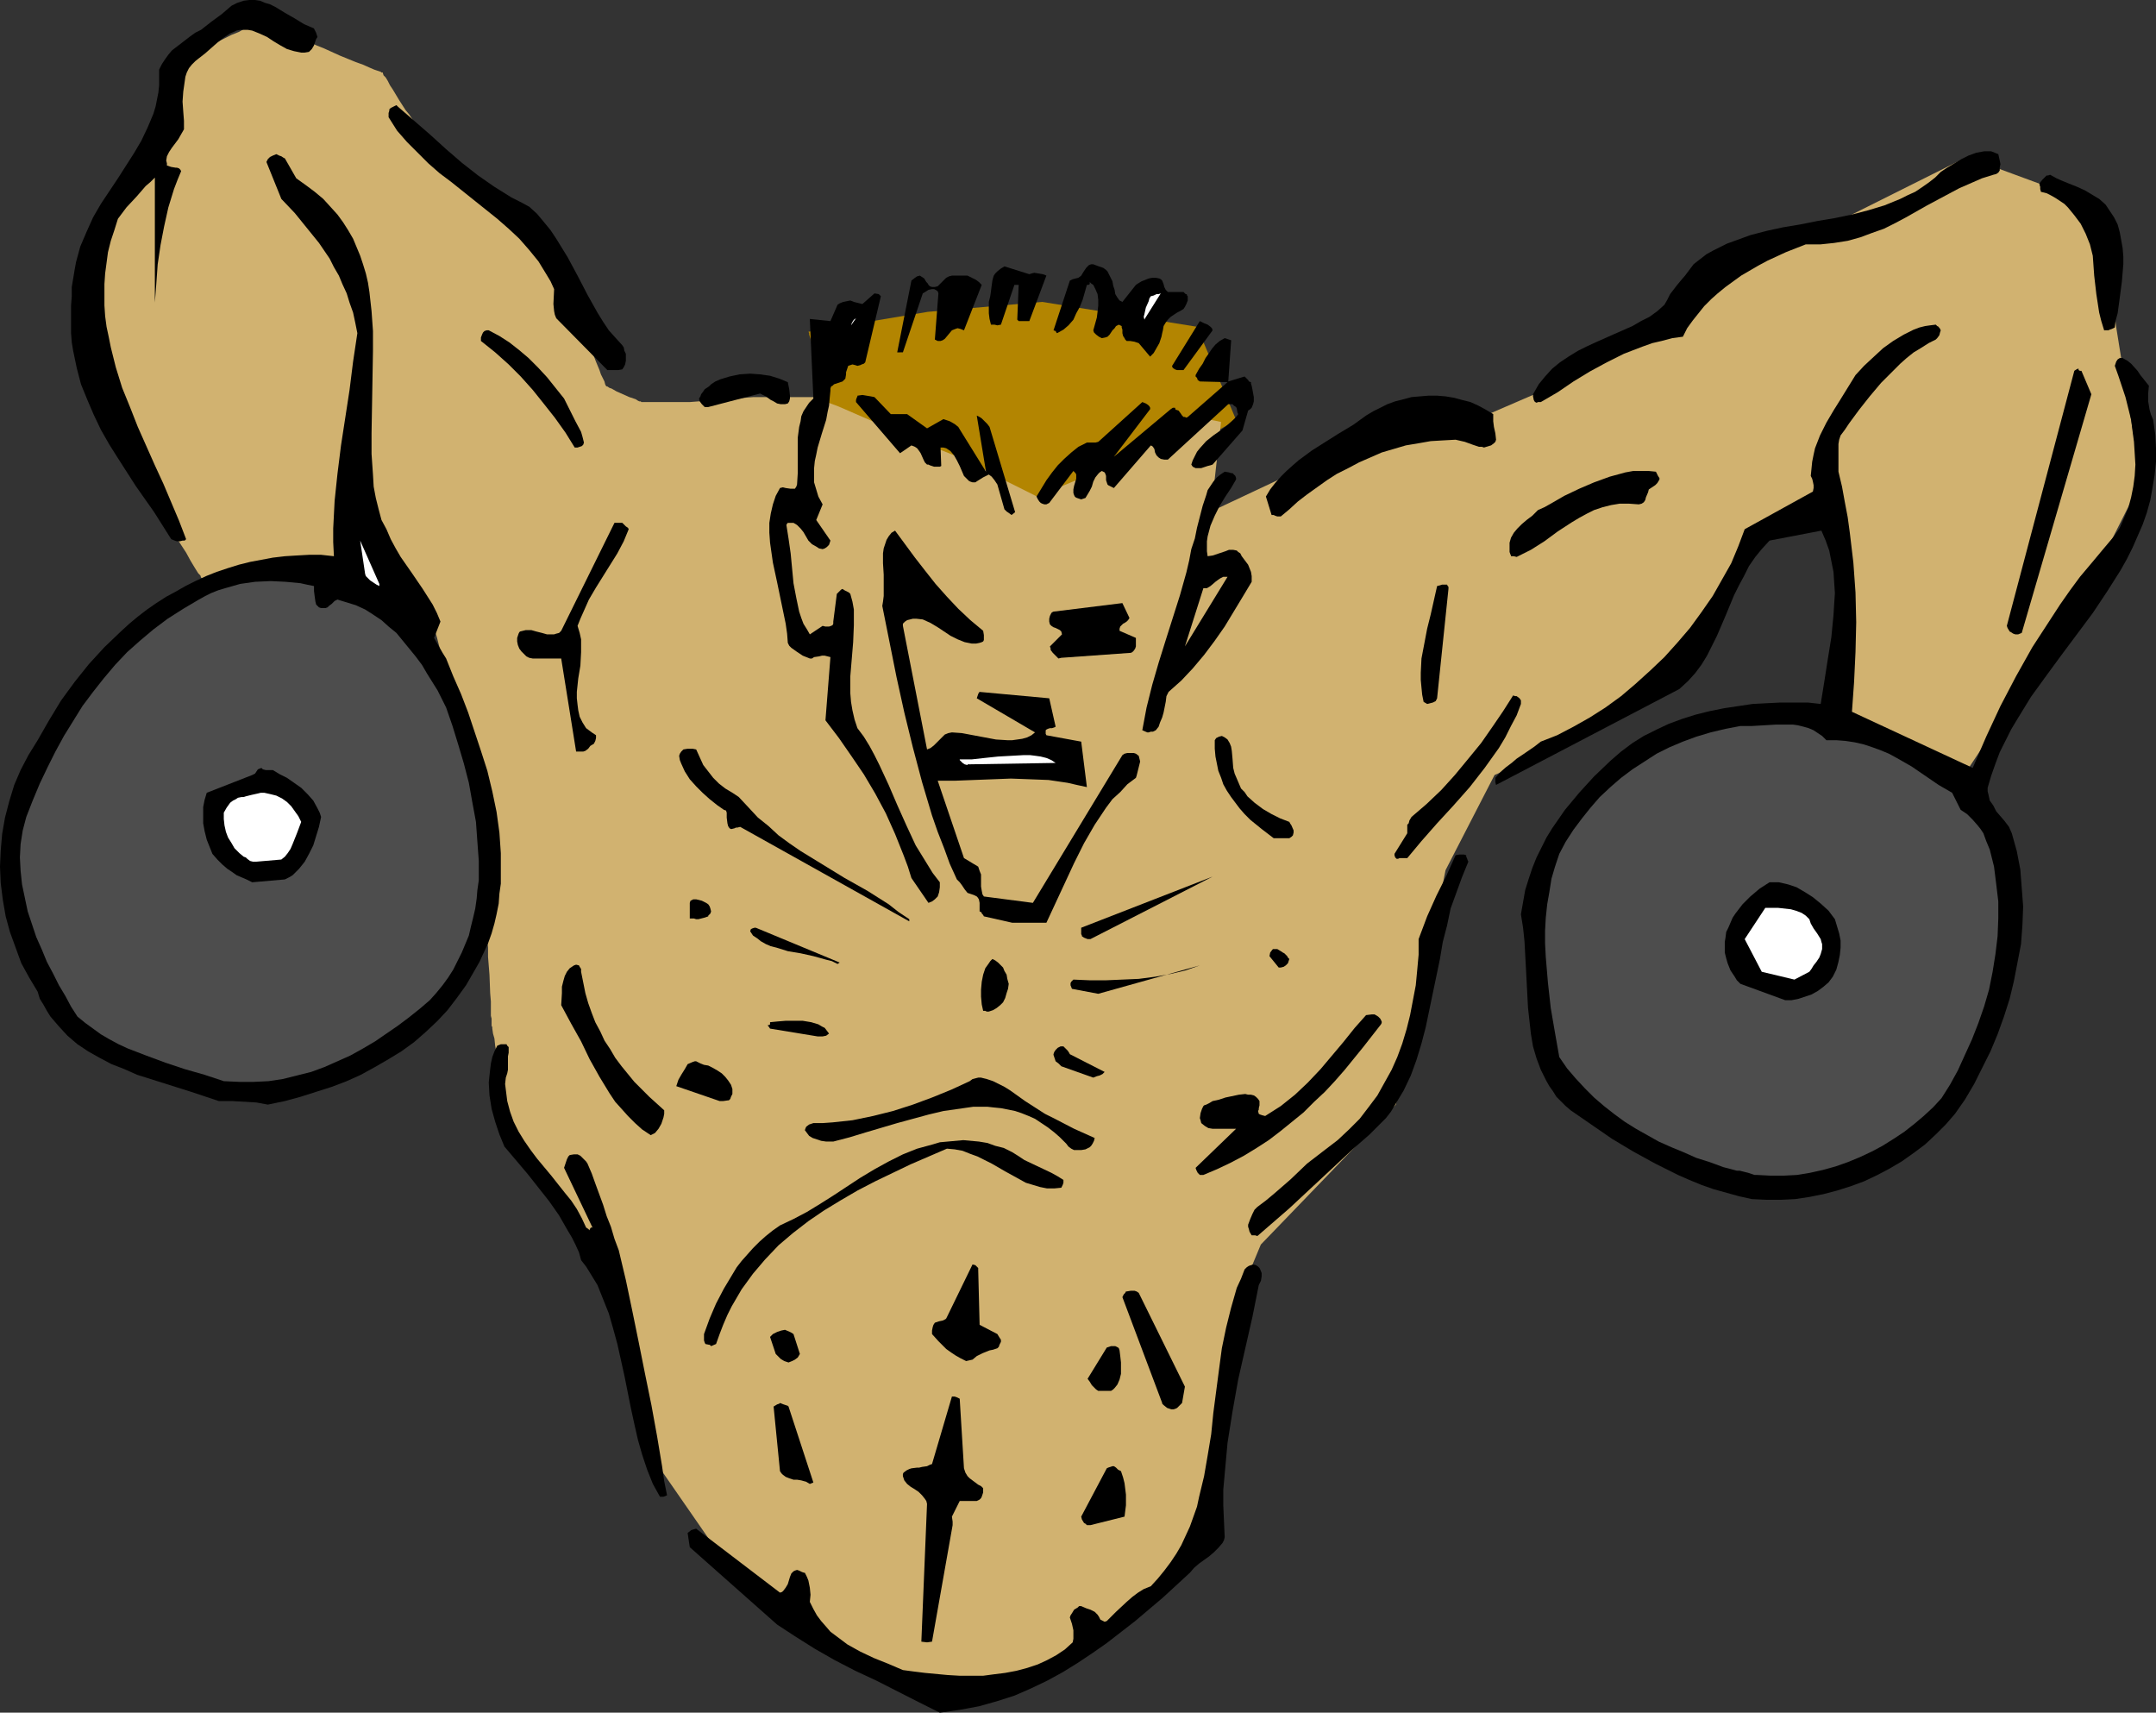 <?xml version="1.0" encoding="UTF-8" standalone="no"?>
<svg
   version="1.0"
   width="129.766mm"
   height="103.067mm"
   id="svg64"
   sodipodi:docname="Weight Lifting 31.wmf"
   xmlns:inkscape="http://www.inkscape.org/namespaces/inkscape"
   xmlns:sodipodi="http://sodipodi.sourceforge.net/DTD/sodipodi-0.dtd"
   xmlns="http://www.w3.org/2000/svg"
   xmlns:svg="http://www.w3.org/2000/svg">
  <rect width="100%" height="100%" fill="#333333" stroke="none"/>
  <sodipodi:namedview
     id="namedview64"
     pagecolor="#ffffff"
     bordercolor="#000000"
     borderopacity="0.25"
     inkscape:showpageshadow="2"
     inkscape:pageopacity="0.0"
     inkscape:pagecheckerboard="0"
     inkscape:deskcolor="#d1d1d1"
     inkscape:document-units="mm" />
  <defs
     id="defs1">
    <pattern
       id="WMFhbasepattern"
       patternUnits="userSpaceOnUse"
       width="6"
       height="6"
       x="0"
       y="0" />
  </defs>
  <path
     style="fill:#b38501;fill-opacity:1;fill-rule:evenodd;stroke:none"
     d="m 183.901,75.453 27.149,-4.524 26.018,-2.262 35.229,5.655 8.888,21.166 v 0 l -0.162,0.162 -0.162,0.162 -0.162,0.162 -0.808,0.323 -1.131,0.646 -1.131,0.646 -1.616,0.808 -1.778,0.969 -1.778,0.969 -2.101,1.293 -2.262,1.131 -2.262,1.293 -2.424,1.293 -5.171,2.747 -5.171,2.908 -5.333,2.747 -5.171,2.747 -2.424,1.293 -2.262,1.293 -2.262,1.293 -2.101,0.969 -1.778,1.131 -1.778,0.969 -1.454,0.646 -1.293,0.808 -1.131,0.485 -0.646,0.323 -0.323,0.162 -0.162,0.162 h -0.162 v 0 h -0.162 l -0.323,-0.323 -0.485,-0.323 -0.646,-0.485 -0.808,-0.646 -0.808,-0.646 -1.131,-0.969 -1.131,-0.808 -1.293,-1.131 -1.454,-1.131 -2.909,-2.262 -3.232,-2.585 -3.232,-2.585 -3.232,-2.747 -3.232,-2.424 -2.909,-2.585 -1.454,-0.969 -1.293,-1.131 -1.131,-0.969 -1.131,-0.808 -0.808,-0.808 -0.808,-0.646 -0.808,-0.485 -0.485,-0.323 -0.162,-0.323 h -0.162 v 0 -0.323 l -0.162,-0.323 v -0.485 l -0.162,-0.485 -0.162,-0.485 -0.485,-1.616 -0.323,-1.777 -0.485,-1.939 -0.97,-4.201 -1.131,-4.201 -0.485,-1.939 -0.323,-1.616 -0.485,-1.454 -0.162,-0.485 -0.162,-0.485 v -0.323 l -0.162,-0.323 v -0.162 z"
     id="path1" />
  <path
     style="fill:#d1b270;fill-opacity:1;fill-rule:evenodd;stroke:none"
     d="m 150.126,333.965 -12.443,-46.532 -12.12,-15.672 -0.162,-0.162 v -0.162 l -0.162,-0.162 -0.162,-0.323 -0.485,-0.969 -0.808,-1.131 -0.808,-1.293 -0.808,-1.616 -1.778,-3.231 -1.939,-3.393 -0.808,-1.454 -0.646,-1.454 -0.808,-1.131 -0.485,-0.808 v -0.485 l -0.162,-0.162 -0.162,-0.162 v 0 -0.162 -0.162 l -0.162,-0.162 v -0.485 l -0.162,-0.969 -0.323,-1.293 -0.323,-1.616 -0.162,-1.616 -0.646,-3.878 -0.646,-3.716 -0.323,-1.777 -0.162,-1.616 -0.323,-1.131 -0.162,-1.131 v -0.323 l -0.162,-0.323 v -0.162 -0.162 -0.162 -0.646 -0.485 l -0.162,-0.646 v -1.454 -1.777 l -0.162,-1.939 -0.162,-4.201 -0.323,-4.039 v -2.1 l -0.162,-1.616 v -1.454 -0.646 -1.454 -0.162 l -0.162,-0.162 v -0.969 -0.646 -0.808 -0.808 l -0.162,-0.969 v -2.1 l -0.162,-2.424 -0.162,-5.17 -0.323,-5.17 v -2.424 -2.1 l -0.162,-0.969 v -0.808 -0.808 -1.777 -0.162 l -0.162,-0.162 v -0.162 l -0.162,-0.485 -0.323,-0.808 -0.323,-1.293 -0.485,-1.454 -0.485,-1.616 -0.97,-3.555 -0.97,-3.555 -0.485,-1.616 -0.485,-1.454 -0.323,-1.293 -0.323,-0.808 v -0.485 l -0.162,-0.162 v -0.162 -0.162 0 l -0.162,-0.323 v -0.323 l -0.162,-0.485 -0.162,-0.485 -0.162,-0.808 -0.323,-0.646 -0.162,-0.969 -0.485,-1.939 -0.646,-2.262 -2.424,-9.533 -0.646,-2.1 -0.485,-1.939 -0.162,-0.969 -0.323,-0.808 v -0.646 l -0.323,-0.646 v -0.485 -0.323 l -0.162,-0.162 v 0 -0.162 l -0.162,-0.162 -0.162,-0.323 -0.323,-0.485 -0.485,-0.485 -0.485,-0.485 -0.485,-0.646 -0.485,-0.808 -1.293,-1.777 -1.293,-1.939 -2.909,-4.201 -2.909,-4.201 -1.293,-1.777 -1.293,-1.777 -0.485,-0.808 -0.485,-0.646 -0.485,-0.646 -0.323,-0.485 -0.323,-0.485 -0.162,-0.323 -0.162,-0.162 v 0 0 0.162 l -0.162,0.485 -0.162,0.969 -0.162,1.131 -0.323,1.293 -0.323,1.293 -0.646,3.231 -0.485,3.07 -0.323,1.454 -0.162,1.293 -0.323,1.131 v 0.808 l -0.162,0.646 v 0.162 l -0.162,-0.162 h -0.323 l -0.485,-0.162 -0.646,-0.323 -0.808,-0.323 -0.97,-0.323 -1.939,-0.485 -1.778,-0.646 -0.808,-0.323 -0.808,-0.323 -0.646,-0.323 -0.485,-0.162 h -0.323 v -0.162 h -0.162 l -0.162,0.162 h -0.323 -0.485 l -0.485,0.162 -0.485,0.162 -1.454,0.323 -1.616,0.323 -1.778,0.323 -4.04,0.969 -3.878,0.808 -1.778,0.485 -1.616,0.323 -1.293,0.323 -0.646,0.162 h -0.485 l -0.323,0.162 h -0.323 l -0.162,0.162 v 0 l -0.162,-0.162 v -0.162 l -0.162,-0.323 -0.323,-0.323 -0.162,-0.485 -0.485,-0.485 -0.808,-1.293 -0.97,-1.616 -0.97,-1.777 -2.424,-3.716 -2.262,-3.716 -0.97,-1.777 -0.97,-1.616 -0.646,-1.293 -0.485,-0.485 -0.162,-0.485 -0.162,-0.323 -0.162,-0.323 -0.162,-0.162 v 0 -0.162 l -0.162,-0.162 -0.162,-0.485 -0.323,-0.485 -0.162,-0.808 -0.485,-0.808 -0.323,-0.808 -0.485,-0.969 -0.97,-2.262 -0.97,-2.424 -1.131,-2.747 -1.293,-2.747 -1.131,-2.747 -1.131,-2.747 -0.97,-2.424 -0.97,-2.262 -0.323,-0.969 -0.323,-0.808 -0.323,-0.808 -0.323,-0.808 -0.162,-0.485 -0.162,-0.485 -0.162,-0.162 v -0.162 -0.162 -0.323 l -0.162,-0.808 -0.162,-0.969 v -0.969 l -0.162,-1.293 -0.323,-5.332 -0.162,-1.293 v -1.131 -0.808 l -0.162,-0.808 v -0.485 l 0.162,-0.162 v -0.646 -0.485 l 0.162,-0.969 0.162,-0.969 0.162,-1.131 0.323,-2.585 0.323,-2.424 0.323,-1.293 0.162,-0.969 0.162,-0.808 0.162,-0.646 v -0.485 -0.162 0 l 0.162,-0.162 0.162,-0.323 0.162,-0.162 0.485,-0.969 0.646,-1.131 0.808,-1.293 0.808,-1.293 1.778,-3.231 1.939,-3.07 0.97,-1.454 0.808,-1.293 0.646,-1.131 0.485,-0.808 0.323,-0.323 v -0.162 l 0.162,-0.162 v -0.162 0 l 0.162,-0.485 0.162,-0.485 0.162,-0.808 0.162,-0.808 0.323,-0.969 1.131,-4.039 0.323,-0.969 0.323,-0.808 0.162,-0.808 0.162,-0.485 0.323,-0.485 v 0 -0.162 -0.323 l 0.162,-0.646 0.162,-0.646 0.323,-0.969 0.162,-0.969 0.646,-1.939 0.646,-2.1 0.323,-0.969 0.323,-0.969 0.323,-0.646 0.162,-0.485 0.162,-0.485 v 0 h 0.162 v -0.162 l 0.323,-0.162 0.323,-0.162 0.323,-0.162 0.485,-0.323 1.293,-0.646 1.454,-0.646 1.616,-0.808 3.555,-1.616 3.555,-1.777 1.616,-0.646 1.454,-0.808 1.131,-0.485 0.646,-0.323 0.485,-0.162 0.323,-0.162 0.162,-0.162 0.162,-0.162 h 0.162 v 0.162 h 0.323 l 0.485,0.162 0.485,0.323 0.646,0.162 0.808,0.323 3.232,1.293 1.454,0.485 0.646,0.323 0.485,0.162 h 0.323 0.162 v 0 l 0.162,0.162 0.162,0.162 0.808,0.323 0.485,0.162 1.131,0.485 1.454,0.646 1.616,0.646 3.555,1.616 3.555,1.454 1.778,0.646 1.454,0.646 1.131,0.485 0.97,0.323 0.485,0.162 0.162,0.162 h 0.323 v 0 0.162 l 0.162,0.485 0.485,0.485 0.485,0.808 0.485,0.969 0.646,0.969 1.454,2.424 1.454,2.262 0.808,0.969 0.646,0.969 0.485,0.808 0.323,0.646 0.323,0.323 0.162,0.162 v 0.162 l 0.323,0.323 0.485,0.646 0.646,0.646 0.808,0.808 0.808,0.969 3.717,4.201 0.97,0.969 0.808,0.808 0.646,0.646 0.485,0.646 0.323,0.323 0.162,0.162 v 0 l 0.162,0.162 0.162,0.162 0.485,0.323 0.323,0.485 0.485,0.485 1.293,1.131 1.454,1.131 1.616,1.616 3.555,3.07 3.555,3.07 1.454,1.454 1.454,1.293 1.293,1.131 0.485,0.485 0.485,0.323 0.323,0.323 0.323,0.323 0.162,0.162 v 0 0 l 0.162,0.162 0.162,0.323 0.162,0.323 0.162,0.485 0.162,0.485 0.646,1.293 0.646,1.454 0.808,1.454 1.616,3.555 1.616,3.555 0.808,1.616 0.646,1.454 0.646,1.293 0.162,0.485 0.323,0.485 0.162,0.323 v 0.162 l 0.162,0.162 v 0.162 0 l 0.162,0.485 0.162,0.485 0.323,0.808 0.323,0.808 0.485,0.969 0.808,2.1 0.808,1.939 0.323,0.969 0.485,0.969 0.323,0.646 0.162,0.646 0.162,0.323 0.162,0.162 v 0 h 0.162 l 0.485,0.323 0.485,0.162 1.131,0.646 1.454,0.646 1.454,0.646 1.454,0.485 0.485,0.323 0.323,0.162 h 0.323 l 0.162,0.162 h 10.989 l 14.544,-1.131 h 13.574 l 5.656,2.1 15.998,6.947 13.574,5.493 8.888,4.686 6.787,3.393 21.654,-9.048 14.706,-9.048 5.494,1.131 -2.262,20.358 19.23,-9.048 22.786,-7.917 16.968,-3.393 21.331,-9.209 23.917,-15.834 11.15,-11.31 27.149,-9.209 29.411,-14.703 30.704,11.31 3.232,27.305 5.656,35.222 -12.443,24.72 -29.411,44.432 -25.856,-13.733 1.131,-27.144 -4.686,-26.174 -18.099,10.179 -14.706,31.991 -16.968,11.148 -26.018,11.31 -11.15,21.65 -6.787,34.091 -4.525,19.227 -30.704,31.829 -5.656,13.572 -3.394,34.091 -2.262,20.035 v 0 l -0.162,0.162 -0.323,0.162 -0.323,0.323 -0.485,0.485 -0.485,0.485 -1.293,1.131 -1.454,1.293 -1.616,1.293 -3.394,3.231 -3.555,3.07 -1.778,1.454 -1.454,1.293 -1.131,0.969 -0.485,0.485 -0.485,0.323 -0.323,0.323 -0.323,0.162 -0.162,0.162 v 0 h -0.162 l -0.323,0.323 -0.323,0.162 -0.485,0.323 -0.808,0.485 -0.808,0.485 -0.97,0.646 -0.97,0.646 -2.262,1.293 -2.586,1.616 -2.747,1.616 -2.747,1.616 -2.909,1.777 -2.747,1.616 -2.586,1.616 -1.131,0.646 -1.131,0.646 -0.97,0.646 -0.97,0.485 -0.808,0.485 -0.646,0.485 -0.646,0.162 -0.323,0.323 -0.323,0.162 v 0 h -0.323 -0.323 l -0.323,-0.162 h -0.485 l -0.646,-0.162 -1.293,-0.323 -1.616,-0.323 -1.778,-0.323 -8.08,-1.777 -1.778,-0.323 -1.616,-0.323 -1.454,-0.323 -0.485,-0.162 -0.485,-0.162 -0.323,-0.162 h -0.323 -0.162 -0.162 v 0 l -0.162,-0.162 -0.162,-0.162 -0.323,-0.162 -0.808,-0.485 -1.131,-0.485 -1.293,-0.808 -1.454,-0.808 -3.07,-1.939 -3.07,-1.777 -1.293,-0.969 -1.293,-0.646 -1.131,-0.646 -0.808,-0.485 -0.323,-0.323 -0.323,-0.162 v 0 l -0.162,-0.162 -24.886,-19.227 z"
     id="path2" />
  <path
     style="fill:#000000;fill-opacity:1;fill-rule:evenodd;stroke:none"
     d="m 213.797,389.545 4.525,-0.646 4.363,-0.808 4.04,-1.131 4.04,-1.293 3.717,-1.616 3.717,-1.777 3.555,-1.939 3.394,-2.1 3.394,-2.262 3.232,-2.262 6.464,-5.009 6.302,-5.332 6.141,-5.655 0.97,-1.131 1.131,-0.969 2.262,-1.616 1.131,-0.969 0.97,-0.969 0.97,-1.131 0.323,-0.646 0.162,-0.646 -0.162,-3.555 -0.162,-3.716 v -3.555 l 0.323,-3.555 0.323,-3.555 0.323,-3.555 1.131,-7.109 1.293,-7.271 1.616,-7.109 1.616,-7.109 1.454,-7.271 0.485,-0.969 0.162,-0.969 v -0.808 l -0.323,-0.808 -0.162,-0.323 -0.323,-0.323 -0.485,-0.323 -0.646,-0.162 -0.485,0.162 -0.485,0.162 -0.485,0.323 -0.485,0.485 -0.808,2.1 -0.97,2.1 -0.646,2.262 -0.646,2.262 -1.131,4.524 -0.97,4.686 -0.646,4.847 -1.293,9.856 -0.485,4.847 -0.808,4.847 -0.808,4.686 -1.131,4.686 -0.485,2.262 -0.808,2.262 -0.808,2.262 -0.97,2.1 -0.97,2.1 -1.131,1.939 -1.293,1.939 -1.454,1.939 -1.454,1.777 -1.616,1.777 -1.616,0.646 -1.293,0.808 -1.293,0.969 -1.293,1.131 -2.424,2.262 -1.131,1.131 -0.97,0.969 -0.485,0.162 -0.323,-0.162 -0.646,-0.323 -0.323,-0.646 -0.323,-0.485 -0.646,-0.646 -0.97,-0.485 -0.97,-0.323 -1.131,-0.485 h -0.485 l -0.323,0.323 -0.808,0.485 -0.485,0.808 -0.323,0.485 -0.162,0.485 0.485,1.454 0.323,1.454 v 1.293 0.646 l -0.162,0.808 -1.778,1.616 -1.939,1.293 -2.101,1.131 -2.101,0.969 -2.424,0.808 -2.424,0.646 -2.586,0.485 -2.586,0.323 -2.424,0.323 h -2.747 -2.586 l -2.747,-0.162 -5.171,-0.485 -2.586,-0.323 -2.424,-0.323 -3.394,-1.454 -3.232,-1.293 -3.07,-1.454 -2.909,-1.616 -1.293,-0.969 -1.293,-0.969 -1.293,-0.969 -0.97,-1.131 -1.131,-1.293 -0.97,-1.293 -0.808,-1.454 -0.808,-1.616 0.162,-1.616 -0.162,-1.616 -0.162,-0.808 -0.162,-0.808 -0.323,-0.808 -0.485,-0.969 h -0.162 l -0.485,-0.162 -0.646,-0.323 -0.485,-0.162 -0.485,0.162 -0.323,0.162 -0.485,0.485 -0.323,0.808 -0.485,1.616 -0.485,0.808 -0.485,0.646 -0.323,0.323 -0.485,0.162 -19.069,-14.541 -0.646,0.162 -0.485,0.162 -0.808,0.646 0.485,3.231 19.877,17.611 4.202,2.747 4.363,2.747 4.525,2.585 4.686,2.424 4.848,2.262 9.534,4.847 z"
     id="path3" />
  <path
     style="fill:#000000;fill-opacity:1;fill-rule:evenodd;stroke:none"
     d="m 210.888,373.549 1.131,-0.162 4.686,-26.497 v -0.808 l -0.162,-1.131 1.778,-3.555 h 3.878 l 0.323,-0.162 0.323,-0.162 0.323,-0.323 0.162,-0.323 0.323,-0.969 v -0.969 l -0.485,-0.485 -0.646,-0.323 -1.293,-0.969 -0.646,-0.485 -0.485,-0.485 -0.485,-0.808 -0.323,-0.969 -0.97,-15.834 -0.323,-0.162 -0.323,-0.162 -0.485,-0.162 h -0.646 l -4.525,15.349 -0.485,0.162 -0.646,0.323 -1.131,0.162 -0.646,0.162 h -0.485 l -1.293,0.162 -0.485,0.162 -0.646,0.323 -0.646,0.485 -0.162,0.323 v 0.485 l 0.162,0.485 0.162,0.485 0.646,0.808 0.808,0.646 0.808,0.485 0.97,0.646 0.808,0.808 0.646,0.808 0.323,0.485 0.162,0.646 -1.293,31.345 z"
     id="path4" />
  <path
     style="fill:#000000;fill-opacity:1;fill-rule:evenodd;stroke:none"
     d="m 248.056,346.89 7.757,-1.939 0.162,-1.293 0.162,-1.293 v -1.131 -1.293 l -0.162,-1.293 -0.162,-1.293 -0.323,-1.293 -0.485,-1.454 -0.323,-0.162 -0.323,-0.162 -0.485,-0.485 -0.485,-0.323 h -0.323 l -0.485,0.162 -0.485,0.162 -0.323,0.162 -5.818,10.987 0.162,0.646 0.485,0.808 0.323,0.162 0.323,0.323 h 0.323 z"
     id="path5" />
  <path
     style="fill:#000000;fill-opacity:1;fill-rule:evenodd;stroke:none"
     d="m 150.934,340.427 0.808,-0.323 -0.646,-3.231 -0.485,-3.393 -1.131,-6.786 -1.293,-7.109 -1.454,-7.109 -1.454,-7.271 -1.454,-7.109 -1.454,-6.947 -1.616,-6.786 -0.97,-2.585 -0.808,-2.747 -0.97,-2.424 -0.808,-2.585 -1.778,-4.847 -0.808,-2.262 -0.97,-2.262 -0.323,-0.485 -0.646,-0.646 -0.646,-0.646 -0.646,-0.323 h -0.808 l -0.97,0.162 -0.162,0.162 -0.162,0.162 -0.323,0.646 -0.323,0.969 -0.323,0.969 6.464,13.572 h -0.323 l -0.162,0.162 -0.162,0.323 v 0.162 l -0.162,-0.162 -0.162,-0.162 -0.485,-0.323 -0.97,-2.1 -1.131,-2.1 -1.293,-1.939 -1.454,-1.777 -3.07,-3.878 -3.232,-3.878 -1.454,-1.939 -1.454,-2.1 -1.293,-2.1 -1.131,-2.262 -0.808,-2.262 -0.646,-2.424 -0.162,-1.293 -0.162,-1.293 -0.162,-1.293 0.162,-1.454 0.323,-0.969 0.162,-0.808 v -1.616 -1.454 l 0.162,-0.808 v -0.808 -0.485 l -0.323,-0.323 -0.162,-0.323 h -0.485 -0.808 l -0.808,0.323 -0.646,1.293 -0.485,1.293 -0.323,1.454 -0.162,1.293 -0.162,1.454 -0.162,1.616 0.162,2.908 0.485,3.07 0.808,2.908 0.97,2.908 1.131,2.747 5.333,6.301 2.424,3.07 2.424,3.07 2.262,3.231 1.939,3.393 0.97,1.616 0.808,1.616 0.808,1.777 0.485,1.777 1.131,1.454 0.808,1.293 1.778,2.908 1.293,3.231 1.293,3.231 0.97,3.393 0.97,3.555 1.616,7.271 1.454,7.271 0.808,3.716 0.808,3.555 0.97,3.393 1.131,3.393 1.293,3.231 1.616,2.908 z"
     id="path6" />
  <path
     style="fill:#000000;fill-opacity:1;fill-rule:evenodd;stroke:none"
     d="m 184.224,337.519 0.808,-0.323 -5.656,-17.288 -0.162,-0.162 -0.485,-0.162 -0.485,-0.162 -0.808,-0.323 -0.162,0.162 -0.485,0.162 -0.808,0.485 1.454,14.703 0.323,0.485 0.323,0.323 0.646,0.485 0.808,0.323 0.97,0.323 h 0.808 l 0.97,0.162 1.131,0.323 z"
     id="path7" />
  <path
     style="fill:#000000;fill-opacity:1;fill-rule:evenodd;stroke:none"
     d="m 267.448,320.393 0.323,-0.162 0.323,-0.323 0.808,-0.808 0.646,-3.716 -10.504,-21.327 v 0 l -0.485,-0.323 -0.485,-0.162 h -0.808 l -0.97,0.162 h -0.162 l -0.162,0.323 -0.323,0.323 -0.323,0.646 9.05,24.074 v 0.162 l 0.323,0.323 0.808,0.646 0.485,0.162 0.485,0.162 h 0.485 z"
     id="path8" />
  <path
     style="fill:#000000;fill-opacity:1;fill-rule:evenodd;stroke:none"
     d="m 249.833,316.353 h 2.909 l 0.485,-0.323 0.323,-0.323 0.646,-0.808 0.485,-1.131 0.323,-1.293 v -1.293 -1.293 l -0.162,-1.454 -0.162,-1.293 -0.162,-0.485 -0.162,-0.162 -0.323,-0.162 -0.323,-0.162 h -0.485 -0.485 l -0.485,0.162 -0.485,0.162 v 0 l -4.363,7.109 0.485,0.646 0.485,0.808 0.646,0.646 0.323,0.323 z"
     id="path9" />
  <path
     style="fill:#000000;fill-opacity:1;fill-rule:evenodd;stroke:none"
     d="m 179.376,309.891 0.808,-0.323 0.646,-0.323 0.646,-0.485 0.485,-0.808 -1.454,-4.524 -0.485,-0.323 -0.323,-0.162 -1.131,-0.485 -0.808,0.162 -0.97,0.323 -0.97,0.485 -0.646,0.646 1.293,3.878 0.485,0.485 0.323,0.323 0.323,0.323 0.808,0.485 0.485,0.162 z"
     id="path10" />
  <path
     style="fill:#000000;fill-opacity:1;fill-rule:evenodd;stroke:none"
     d="m 221.23,309.244 0.97,-0.808 1.293,-0.646 1.616,-0.646 0.808,-0.162 0.97,-0.323 v 0 l 0.323,-0.323 0.162,-0.485 0.323,-0.646 v -0.485 l -0.323,-0.485 -0.485,-0.808 -4.04,-2.1 -0.323,-12.602 v -0.323 l -0.323,-0.323 -0.323,-0.323 -0.646,-0.162 -5.818,11.956 -0.162,0.323 -0.162,0.162 -0.646,0.323 -0.808,0.162 -0.97,0.323 -0.323,0.485 -0.162,0.485 -0.162,0.808 v 0.808 l 1.454,1.616 1.778,1.777 1.131,0.808 0.97,0.646 1.131,0.646 1.293,0.646 z"
     id="path11" />
  <path
     style="fill:#000000;fill-opacity:1;fill-rule:evenodd;stroke:none"
     d="m 161.761,306.175 1.131,-0.485 0.808,-2.262 0.808,-2.1 0.97,-2.262 0.97,-1.939 1.131,-1.939 1.131,-1.939 1.293,-1.777 1.293,-1.777 2.747,-3.231 3.07,-3.231 3.232,-2.747 3.555,-2.747 3.555,-2.424 3.717,-2.262 3.878,-2.262 4.04,-2.1 4.04,-1.939 4.04,-1.939 8.242,-3.555 1.778,0.162 1.778,0.323 1.616,0.646 1.778,0.646 3.232,1.616 3.07,1.777 3.232,1.777 1.454,0.808 1.616,0.485 1.616,0.485 1.616,0.323 h 1.616 l 1.616,-0.162 0.162,-0.323 0.162,-0.323 0.162,-0.485 v -0.646 l -1.293,-0.808 -1.454,-0.808 -3.07,-1.454 -3.07,-1.454 -1.454,-0.969 -1.293,-0.808 -1.939,-0.969 -1.939,-0.485 -1.778,-0.646 -1.939,-0.323 -1.778,-0.162 -1.778,-0.162 -1.778,0.162 -1.778,0.162 -1.778,0.162 -1.616,0.485 -1.778,0.485 -1.778,0.485 -3.232,1.293 -3.232,1.616 -3.232,1.777 -3.232,1.939 -6.141,4.039 -3.07,1.939 -2.909,1.777 -3.07,1.616 -3.07,1.454 -1.616,1.131 -1.616,1.293 -1.454,1.293 -1.454,1.454 -1.293,1.454 -1.293,1.454 -1.131,1.454 -0.97,1.616 -1.939,3.231 -1.778,3.393 -1.454,3.393 -1.293,3.555 v 0.808 0.646 l 0.162,0.485 0.162,0.323 0.808,0.162 h 0.162 z"
     id="path12" />
  <path
     style="fill:#000000;fill-opacity:1;fill-rule:evenodd;stroke:none"
     d="m 286.032,281.131 7.272,-6.301 7.11,-6.624 7.272,-6.786 3.878,-3.393 3.717,-3.716 1.131,-1.454 0.97,-1.616 1.939,-3.231 1.616,-3.393 1.293,-3.555 1.131,-3.716 0.97,-3.716 0.808,-3.878 0.808,-3.878 1.616,-7.755 0.646,-3.878 0.97,-3.716 0.808,-3.878 1.293,-3.555 1.293,-3.555 1.454,-3.555 -0.162,-0.323 -0.162,-0.485 -0.162,-0.323 v -0.323 l -0.485,-0.162 h -0.485 -0.646 l -0.808,0.162 -2.101,4.686 -2.262,4.524 -2.101,4.686 -0.97,2.585 -0.97,2.585 v 3.555 l -0.323,3.555 -0.323,3.393 -0.646,3.393 -0.646,3.393 -0.808,3.231 -0.97,3.231 -1.131,3.07 -1.293,2.908 -1.616,2.908 -1.616,2.908 -1.939,2.585 -2.101,2.747 -2.424,2.424 -2.586,2.424 -2.747,2.1 -2.101,1.616 -2.101,1.616 -3.717,3.555 -3.717,3.231 -1.939,1.616 -1.939,1.454 -0.323,0.323 -0.323,0.323 -0.485,0.969 -0.485,1.131 -0.485,1.293 v 0.485 l 0.162,0.485 0.162,0.646 0.485,0.808 h 0.485 0.323 z"
     id="path13" />
  <path
     style="fill:#000000;fill-opacity:1;fill-rule:evenodd;stroke:none"
     d="m 398.505,272.73 3.394,0.162 h 3.232 l 3.232,-0.162 3.232,-0.485 3.232,-0.646 3.07,-0.808 3.07,-0.969 3.07,-1.131 3.07,-1.454 2.747,-1.454 2.747,-1.616 2.747,-1.939 2.586,-1.939 2.424,-2.262 2.262,-2.262 2.101,-2.424 2.262,-3.231 2.101,-3.555 1.778,-3.555 1.939,-3.878 1.616,-3.878 1.454,-4.039 1.293,-4.039 0.97,-4.039 0.808,-4.201 0.808,-4.201 0.323,-4.362 0.162,-4.201 -0.323,-4.201 -0.323,-4.201 -0.808,-4.201 -1.131,-4.039 -0.646,-1.454 -0.97,-1.293 -1.939,-2.262 -0.646,-1.293 -0.808,-1.131 -0.323,-1.454 -0.162,-0.646 v -0.808 l 0.808,-2.747 0.97,-2.747 0.97,-2.585 1.293,-2.585 1.293,-2.585 1.454,-2.424 3.07,-5.009 3.394,-4.686 3.555,-4.847 7.11,-9.533 3.232,-4.847 3.07,-4.847 1.454,-2.585 1.293,-2.585 1.131,-2.585 1.131,-2.585 0.97,-2.747 0.808,-2.908 0.485,-2.747 0.485,-2.908 0.323,-3.07 v -3.07 l -0.162,-3.07 -0.485,-3.393 -0.485,-1.131 -0.323,-1.131 -0.162,-0.969 -0.162,-0.969 v -1.777 l 0.162,-1.777 -0.646,-0.808 -0.646,-0.808 -0.646,-0.808 -0.646,-0.969 -1.454,-1.616 -0.808,-0.646 -1.131,-0.646 h -0.646 l -0.485,0.323 -0.323,0.485 -0.162,0.485 -0.162,0.485 0.808,2.262 0.808,2.424 0.808,2.424 0.646,2.585 0.646,2.585 0.323,2.585 0.323,2.424 0.162,2.585 0.162,2.585 -0.162,2.585 -0.323,2.424 -0.485,2.424 -0.646,2.424 -0.97,2.262 -0.97,2.262 -1.454,2.1 -2.586,3.07 -2.424,2.908 -2.586,3.07 -2.262,3.07 -2.262,3.231 -2.101,3.231 -2.101,3.231 -2.101,3.231 -3.717,6.624 -3.555,6.786 -3.232,6.947 -3.07,7.109 -27.472,-12.764 0.485,-6.786 0.323,-6.786 0.162,-6.786 -0.162,-6.786 -0.485,-6.786 -0.808,-6.786 -0.485,-3.555 -0.646,-3.393 -0.646,-3.555 -0.808,-3.393 v -1.131 -1.293 -1.939 -1.939 l 0.162,-0.969 0.323,-0.969 0.97,-1.293 0.97,-1.454 2.262,-3.07 2.424,-3.07 2.586,-3.07 2.909,-2.908 1.454,-1.454 1.454,-1.293 1.616,-1.293 1.616,-0.969 1.778,-1.131 1.616,-0.808 0.323,-0.323 0.485,-0.646 0.162,-0.646 0.162,-0.485 -0.162,-0.323 -0.162,-0.323 h -0.162 v -0.162 l -0.323,-0.162 -0.323,-0.323 -1.293,0.162 -1.131,0.162 -1.293,0.323 -1.293,0.485 -2.262,1.131 -2.424,1.454 -2.262,1.616 -2.101,1.939 -2.262,2.1 -1.939,2.1 -3.394,5.493 -1.616,2.585 -1.616,2.747 -1.454,2.908 -1.131,2.908 -0.323,1.454 -0.323,1.616 -0.162,1.616 -0.162,1.616 0.323,0.646 0.162,0.646 0.162,0.808 v 0.646 l -0.162,0.808 -15.514,8.563 -1.454,3.878 -1.616,3.878 -2.101,3.716 -2.101,3.716 -2.586,3.716 -2.586,3.555 -2.909,3.393 -2.909,3.231 -3.232,3.07 -3.394,3.07 -3.232,2.747 -3.555,2.585 -3.555,2.262 -3.717,2.1 -3.717,1.939 -3.717,1.454 -1.454,1.131 -2.586,1.777 -1.454,0.969 -1.131,0.969 -1.293,0.969 -1.293,1.131 -1.131,1.293 v 0.162 0.323 0.485 l 0.162,0.646 41.693,-21.812 1.939,-1.777 1.616,-1.777 1.454,-1.939 1.293,-2.1 1.131,-2.262 1.131,-2.262 1.939,-4.524 1.939,-4.686 1.131,-2.262 1.131,-2.1 1.131,-2.262 1.454,-2.1 1.454,-1.777 1.778,-1.939 11.797,-2.262 0.97,2.262 0.808,2.262 0.485,2.424 0.485,2.424 0.162,2.424 0.162,2.424 -0.162,2.424 -0.162,2.585 -0.485,5.009 -0.808,5.009 -0.808,5.17 -0.808,5.009 -2.909,-0.323 h -3.07 -3.232 l -3.232,0.162 -3.07,0.162 -3.232,0.485 -3.232,0.485 -3.232,0.646 -3.232,0.808 -3.07,0.969 -3.07,1.131 -2.747,1.293 -2.909,1.454 -2.586,1.616 -2.586,1.939 -2.424,2.1 -3.717,3.555 -3.394,3.716 -3.232,3.878 -1.454,2.1 -1.454,2.1 -1.293,2.1 -1.131,2.262 -1.131,2.262 -0.97,2.424 -0.808,2.424 -0.808,2.585 -0.485,2.747 -0.485,2.747 0.485,3.07 0.323,3.07 0.323,5.978 0.323,6.14 0.162,3.07 0.323,2.908 0.323,2.908 0.485,2.908 0.808,2.747 0.97,2.585 1.293,2.585 0.646,1.131 0.808,1.131 0.808,1.293 0.97,0.969 1.131,1.131 1.131,0.969 4.686,3.231 4.686,3.231 4.848,2.908 5.01,2.747 5.171,2.585 2.586,1.131 2.747,1.131 2.747,0.969 2.909,0.808 2.909,0.808 z"
     id="path14" />
  <path
     style="fill:#000000;fill-opacity:1;fill-rule:evenodd;stroke:none"
     d="m 273.75,267.236 3.07,-1.293 3.07,-1.454 3.07,-1.616 2.909,-1.777 2.747,-1.777 2.747,-2.1 2.586,-2.1 2.586,-2.1 2.424,-2.424 2.424,-2.262 2.262,-2.424 2.262,-2.585 4.202,-5.17 4.04,-5.17 0.162,-0.323 v -0.323 l -0.323,-0.646 -0.485,-0.485 -0.808,-0.485 h -0.646 l -1.293,0.162 -2.586,2.908 -2.586,3.231 -2.586,3.07 -2.586,3.07 -2.909,3.07 -2.909,2.747 -1.616,1.293 -1.616,1.293 -1.778,1.131 -1.778,1.131 -0.646,-0.162 -0.485,-0.162 -0.323,-0.162 -0.162,-0.646 0.162,-0.323 v -0.323 l 0.162,-0.646 v -0.969 l -0.323,-0.485 -0.485,-0.485 -0.485,-0.323 -0.646,-0.162 h -0.646 l -0.646,-0.162 -1.454,0.162 -3.07,0.646 -1.454,0.485 -1.454,0.323 -0.808,0.485 -0.646,0.323 -0.485,0.162 -0.162,0.162 v 0 l -0.323,0.646 -0.323,0.969 -0.162,1.131 0.162,0.485 0.162,0.646 0.808,0.646 0.808,0.485 0.97,0.162 h 1.131 2.101 2.101 l -9.211,8.886 0.162,0.485 0.323,0.646 0.485,0.485 h 0.323 z"
     id="path15" />
  <path
     style="fill:#4d4d4d;fill-opacity:1;fill-rule:evenodd;stroke:none"
     d="m 399.636,267.236 3.07,0.162 h 3.07 l 3.07,-0.162 2.909,-0.485 2.909,-0.646 2.909,-0.808 2.747,-0.969 2.747,-1.131 2.747,-1.293 2.424,-1.293 2.586,-1.616 2.424,-1.616 2.262,-1.777 2.101,-1.777 2.101,-1.939 1.939,-2.1 1.939,-3.07 1.778,-3.231 1.616,-3.555 1.616,-3.555 1.454,-3.716 1.293,-3.716 1.131,-3.878 0.808,-4.039 0.646,-4.039 0.485,-4.039 0.162,-4.039 v -3.878 l -0.485,-4.039 -0.485,-3.878 -0.97,-3.878 -0.808,-1.939 -0.646,-1.777 -0.646,-0.969 -0.646,-0.808 -1.131,-1.293 -1.293,-1.293 -1.454,-0.969 -1.939,-3.878 -3.07,-1.777 -3.07,-2.1 -3.07,-2.1 -3.394,-1.939 -1.778,-0.969 -1.939,-0.808 -1.778,-0.646 -1.939,-0.646 -2.101,-0.485 -2.101,-0.323 -2.101,-0.162 h -2.262 l -0.97,-0.969 -0.97,-0.646 -0.97,-0.646 -1.131,-0.485 -1.131,-0.323 -1.293,-0.323 -1.131,-0.162 h -1.293 -2.586 l -5.494,0.323 h -2.586 l -3.394,0.646 -3.394,0.808 -3.232,0.969 -3.07,1.131 -3.07,1.293 -2.909,1.454 -2.747,1.777 -2.747,1.777 -2.586,1.939 -2.424,2.1 -2.424,2.262 -2.101,2.424 -1.939,2.424 -1.939,2.585 -1.778,2.747 -1.454,2.747 -0.97,2.908 -0.808,2.747 -0.485,3.07 -0.485,2.747 -0.323,3.07 -0.162,2.908 v 2.908 l 0.162,3.07 0.485,5.817 0.646,5.817 0.97,5.655 0.97,5.493 1.778,2.585 1.939,2.262 2.101,2.262 2.101,2.1 2.262,1.939 2.262,1.777 2.424,1.777 2.586,1.616 2.586,1.454 2.586,1.454 2.909,1.293 2.747,1.131 2.909,1.293 3.07,0.969 3.07,1.131 3.07,0.808 h 0.646 l 0.646,0.162 1.293,0.323 0.97,0.323 0.485,0.162 z"
     id="path16" />
  <path
     style="fill:#000000;fill-opacity:1;fill-rule:evenodd;stroke:none"
     d="m 245.309,261.581 h 0.646 l 0.97,-0.162 0.97,-0.485 0.323,-0.323 0.323,-0.485 0.323,-0.646 0.162,-0.646 -4.686,-2.1 -4.363,-2.262 -2.262,-1.131 -2.262,-1.454 -2.262,-1.454 -2.262,-1.616 -1.131,-0.808 -1.293,-0.808 -1.293,-0.646 -1.293,-0.646 -1.454,-0.485 -1.293,-0.323 h -0.646 l -0.646,0.162 -0.646,0.162 -0.646,0.485 -4.202,1.939 -4.363,1.777 -4.363,1.616 -4.525,1.454 -4.525,1.131 -4.686,0.969 -4.525,0.485 -2.262,0.162 h -2.101 l -0.485,0.162 -0.485,0.162 -0.646,0.485 -0.162,0.323 -0.162,0.485 0.485,0.646 0.485,0.646 0.808,0.485 0.97,0.323 0.97,0.323 1.131,0.162 h 0.808 0.808 l 3.717,-0.969 3.717,-1.131 7.11,-2.1 3.555,-0.969 3.555,-0.969 3.394,-0.808 3.394,-0.485 3.394,-0.485 h 3.232 l 1.454,0.162 1.616,0.162 1.616,0.323 1.616,0.323 1.454,0.485 1.616,0.646 1.454,0.646 1.454,0.969 1.454,0.969 1.454,1.131 1.293,1.131 1.454,1.454 0.485,0.646 0.646,0.485 0.646,0.323 h 0.485 z"
     id="path17" />
  <path
     style="fill:#000000;fill-opacity:1;fill-rule:evenodd;stroke:none"
     d="m 148.025,258.188 0.97,-0.485 0.808,-0.969 0.646,-1.131 0.485,-1.454 0.162,-0.808 v -0.808 l -3.394,-3.07 -3.394,-3.393 -1.454,-1.777 -1.454,-1.777 -1.454,-1.939 -1.131,-1.939 -1.293,-1.939 -0.97,-2.1 -1.131,-2.1 -0.808,-2.1 -0.808,-2.262 -0.646,-2.262 -0.485,-2.424 -0.485,-2.424 v -0.646 l -0.323,-0.485 -0.162,-0.323 -0.646,-0.162 -0.485,0.162 -0.97,0.646 -0.646,0.808 -0.485,0.969 -0.323,1.131 -0.323,1.293 v 1.454 l -0.162,2.747 2.262,4.201 2.262,4.039 1.939,4.039 2.262,4.039 2.262,3.716 1.293,1.939 1.454,1.616 1.454,1.616 1.616,1.616 1.616,1.454 z"
     id="path18" />
  <path
     style="fill:#000000;fill-opacity:1;fill-rule:evenodd;stroke:none"
     d="m 60.923,251.241 3.878,-0.808 3.555,-0.969 3.555,-1.131 3.555,-1.131 3.394,-1.293 3.232,-1.454 3.232,-1.777 3.07,-1.777 2.909,-1.777 2.909,-2.1 2.586,-2.262 2.586,-2.424 2.424,-2.585 2.101,-2.747 2.101,-2.908 1.778,-3.07 1.293,-2.262 0.97,-2.1 0.97,-2.1 0.808,-2.262 0.646,-2.262 0.485,-2.1 0.485,-2.424 0.162,-2.262 0.323,-2.262 v -2.424 -4.524 l -0.323,-4.686 -0.646,-4.686 -0.97,-4.686 -1.131,-4.686 -1.454,-4.524 -1.454,-4.362 -1.454,-4.362 -1.616,-4.201 -1.778,-4.039 -1.616,-4.039 -0.808,-1.293 -0.646,-1.131 -0.646,-1.131 -0.646,-1.131 1.454,-3.716 -0.808,-1.939 -0.97,-1.939 -2.262,-3.555 -2.424,-3.555 -2.586,-3.716 -1.131,-1.939 -1.131,-2.1 -0.97,-2.262 -1.131,-2.1 -0.646,-2.424 -0.646,-2.585 -0.485,-2.585 -0.162,-2.747 -0.323,-4.686 v -4.686 l 0.162,-9.371 0.162,-9.371 v -4.524 l -0.323,-4.524 -0.485,-4.362 -0.323,-2.1 -0.485,-2.1 -0.646,-2.1 -0.646,-1.939 -0.808,-1.939 -0.808,-1.939 -1.131,-1.939 -1.131,-1.777 -1.293,-1.777 -1.616,-1.777 -1.616,-1.777 -1.939,-1.616 -1.939,-1.454 -2.262,-1.616 -2.586,-4.524 -0.323,-0.162 -0.485,-0.323 -0.485,-0.162 -0.646,-0.323 -0.808,0.323 -0.646,0.323 -0.485,0.485 -0.323,0.646 3.394,8.402 3.07,3.231 2.747,3.393 2.747,3.393 2.424,3.555 0.97,1.939 1.131,1.939 0.808,1.939 0.97,2.1 0.646,2.1 0.808,2.262 0.485,2.262 0.485,2.424 -0.97,6.463 -0.808,6.463 -0.97,6.301 -0.97,6.301 -0.808,6.463 -0.646,6.14 -0.323,6.301 v 3.07 l 0.162,3.231 -2.909,-0.323 h -2.747 l -2.909,0.162 -2.586,0.162 -2.747,0.323 -2.586,0.485 -2.586,0.485 -2.586,0.646 -2.586,0.808 -2.424,0.808 -2.424,0.969 -2.424,1.131 -2.262,1.131 -2.262,1.293 -2.101,1.131 -2.262,1.454 -2.101,1.454 -2.101,1.616 -1.939,1.616 -1.939,1.777 -3.717,3.555 -3.555,3.878 -3.232,4.039 -3.07,4.201 -2.747,4.524 -2.586,4.524 -2.101,3.393 -1.778,3.393 -1.454,3.393 -1.131,3.716 -0.97,3.716 -0.646,3.716 -0.323,3.716 L 0,197.115 l 0.162,3.716 0.485,3.878 0.646,3.716 0.97,3.555 1.293,3.555 1.293,3.555 1.778,3.231 1.939,3.231 0.485,1.616 0.808,1.293 0.808,1.454 0.808,1.293 1.939,2.262 1.939,2.1 2.262,1.939 2.424,1.616 2.586,1.454 2.747,1.454 2.909,1.131 2.909,1.293 6.141,1.939 6.141,1.939 6.302,2.1 h 3.07 l 2.747,0.162 2.747,0.162 z"
     id="path19" />
  <path
     style="fill:#000000;fill-opacity:1;fill-rule:evenodd;stroke:none"
     d="m 163.701,250.433 h 0.808 l 1.131,-0.162 h 0.162 l 0.323,-0.323 0.162,-0.485 0.323,-0.646 v -1.131 l -0.323,-0.969 -0.646,-0.969 -0.646,-0.808 -0.808,-0.808 -0.97,-0.646 -1.131,-0.646 -0.97,-0.485 -0.97,-0.162 -0.808,-0.323 -0.646,-0.323 -0.323,-0.162 h -0.323 l -0.485,0.162 -1.131,0.485 -0.646,1.131 -0.808,1.293 -0.646,1.131 -0.485,1.454 z"
     id="path20" />
  <path
     style="fill:#4d4d4d;fill-opacity:1;fill-rule:evenodd;stroke:none"
     d="m 50.904,245.909 3.555,0.162 h 3.232 l 3.394,-0.162 3.232,-0.485 3.232,-0.808 3.232,-0.808 3.07,-1.131 2.909,-1.293 2.909,-1.293 2.909,-1.616 2.747,-1.616 2.586,-1.777 2.586,-1.777 2.586,-1.939 2.424,-1.939 2.262,-1.939 1.454,-1.616 1.454,-1.777 1.293,-1.777 1.131,-1.777 0.97,-1.939 0.97,-1.939 0.808,-1.939 0.808,-1.939 0.485,-2.1 0.485,-1.939 0.485,-2.1 0.323,-2.262 0.162,-1.939 0.323,-2.262 v -4.362 l -0.323,-4.362 -0.323,-4.524 -0.808,-4.362 -0.808,-4.524 -1.131,-4.362 -1.293,-4.362 -1.293,-4.201 -1.454,-4.201 -1.939,-3.878 -2.424,-3.878 -1.131,-1.939 -1.454,-1.939 -1.454,-1.777 -1.454,-1.777 -1.454,-1.777 -1.778,-1.454 -1.616,-1.454 -1.939,-1.293 -1.778,-1.131 -2.101,-0.969 -2.101,-0.646 -2.101,-0.646 -0.323,0.162 -0.323,0.162 -0.646,0.646 -0.646,0.485 -0.323,0.323 -0.485,0.162 h -0.97 l -0.485,-0.162 -0.323,-0.323 -0.323,-0.323 -0.162,-0.646 -0.162,-1.131 -0.162,-1.293 V 133.295 l -1.616,-0.323 -1.454,-0.323 -3.394,-0.323 -3.394,-0.162 -3.555,0.162 -3.394,0.485 -3.394,0.969 -1.616,0.485 -1.616,0.646 -1.293,0.646 -1.454,0.808 -3.555,2.1 -3.555,2.262 -3.232,2.424 -3.07,2.585 -2.909,2.585 -2.747,2.908 -2.586,3.07 -2.424,3.07 -2.424,3.231 -2.101,3.393 -2.101,3.393 -1.939,3.555 -1.778,3.555 -1.778,3.716 -1.616,3.878 -1.454,3.716 -0.808,3.07 -0.485,3.07 -0.162,3.07 0.162,3.07 0.323,3.07 0.646,3.07 0.646,3.07 0.97,2.908 0.97,2.908 1.293,2.908 1.131,2.747 1.454,2.747 1.293,2.585 1.454,2.424 1.293,2.424 1.454,2.262 1.778,1.454 1.778,1.293 1.778,1.293 1.939,1.131 2.101,1.131 2.101,0.969 4.202,1.616 4.363,1.616 4.363,1.454 4.525,1.293 z"
     id="path21" />
  <path
     style="fill:#000000;fill-opacity:1;fill-rule:evenodd;stroke:none"
     d="m 248.702,245.101 0.808,-0.323 0.646,-0.162 0.646,-0.323 0.485,-0.485 -7.918,-4.039 -0.162,-0.323 -0.323,-0.485 -0.97,-0.969 h -0.646 l -0.646,0.323 -0.485,0.485 -0.323,0.485 -0.162,0.485 v 0.162 l 0.162,0.485 0.162,0.485 0.162,0.485 0.646,0.485 0.646,0.646 z"
     id="path22" />
  <path
     style="fill:#000000;fill-opacity:1;fill-rule:evenodd;stroke:none"
     d="m 186.001,235.73 h 0.485 0.646 l 0.808,-0.162 0.646,-0.485 -0.485,-0.646 -0.485,-0.646 -0.646,-0.323 -0.808,-0.485 -1.616,-0.485 -1.939,-0.323 h -1.939 -1.939 l -1.939,0.162 -1.616,0.162 v 0.485 l -0.162,0.162 h -0.323 v 0.162 0 l 0.162,0.162 0.323,0.485 z"
     id="path23" />
  <path
     style="fill:#000000;fill-opacity:1;fill-rule:evenodd;stroke:none"
     d="m 224.947,230.075 0.97,-0.323 0.808,-0.485 0.808,-0.646 0.646,-0.646 0.485,-0.969 0.323,-1.131 0.323,-0.969 0.162,-1.131 -0.323,-1.131 -0.162,-0.969 -0.485,-0.808 -0.323,-0.808 -0.485,-0.485 -0.646,-0.646 -0.646,-0.485 -0.646,-0.323 -0.485,0.485 -0.323,0.485 -0.808,1.131 -0.485,1.454 -0.323,1.616 -0.162,1.777 v 1.616 l 0.162,1.777 0.323,1.454 h 0.485 l 0.323,0.162 z"
     id="path24" />
  <path
     style="fill:#000000;fill-opacity:1;fill-rule:evenodd;stroke:none"
     d="m 406.1,227.49 h 1.454 l 1.616,-0.323 1.454,-0.485 1.454,-0.485 1.454,-0.808 1.293,-0.969 1.131,-0.969 0.97,-1.293 0.808,-1.616 0.485,-1.777 0.323,-1.616 0.162,-1.616 v -1.616 l -0.323,-1.616 -0.485,-1.616 -0.485,-1.616 -1.454,-1.939 -1.778,-1.616 -1.778,-1.454 -1.778,-1.131 -1.939,-1.131 -1.939,-0.646 -2.101,-0.485 h -2.101 l -2.262,1.454 -2.101,1.777 -1.778,1.777 -1.616,2.1 -0.646,0.969 -0.485,1.131 -0.485,1.131 -0.485,0.969 -0.162,1.293 -0.162,0.969 v 1.293 1.131 l 0.323,1.293 0.323,1.131 0.323,0.808 0.323,0.808 0.97,1.454 0.485,0.808 0.808,0.808 z"
     id="path25" />
  <path
     style="fill:#000000;fill-opacity:1;fill-rule:evenodd;stroke:none"
     d="m 249.833,226.036 23.109,-6.463 -3.232,1.131 -3.394,0.808 -3.555,0.646 -3.717,0.485 -3.717,0.162 -3.717,0.162 h -3.717 l -3.717,-0.162 -0.485,0.485 -0.162,0.323 v 0.485 l 0.323,0.808 z"
     id="path26" />
  <path
     style="fill:#ffffff;fill-opacity:1;fill-rule:evenodd;stroke:none"
     d="m 408.201,222.805 3.394,-1.777 0.485,-0.646 0.485,-0.808 0.646,-0.808 0.646,-0.969 0.323,-0.808 0.323,-1.131 v -1.131 l -0.162,-0.485 -0.162,-0.646 -0.808,-1.293 -0.808,-1.131 -0.646,-1.131 -0.323,-0.969 -0.808,-0.808 -0.97,-0.646 -1.293,-0.485 -1.131,-0.323 -1.454,-0.162 -1.454,-0.162 h -2.909 l -4.686,7.109 3.878,7.432 z"
     id="path27" />
  <path
     style="fill:#000000;fill-opacity:1;fill-rule:evenodd;stroke:none"
     d="m 291.364,220.058 0.646,-0.162 0.485,-0.323 0.485,-0.485 0.323,-0.969 -0.323,-0.323 -0.162,-0.323 -0.646,-0.646 -0.323,-0.162 -0.485,-0.323 -0.808,-0.485 h -0.323 -0.323 -0.323 l -0.162,0.162 -0.485,0.646 -0.162,0.808 2.101,2.585 z"
     id="path28" />
  <path
     style="fill:#000000;fill-opacity:1;fill-rule:evenodd;stroke:none"
     d="m 190.526,219.25 0.485,-0.323 -19.069,-7.917 h -0.323 l -0.485,0.162 -0.323,0.162 -0.162,0.485 0.646,0.969 0.97,0.646 0.808,0.646 1.131,0.646 1.131,0.485 1.293,0.323 2.586,0.808 2.909,0.485 2.909,0.646 2.909,0.808 1.293,0.323 z"
     id="path29" />
  <path
     style="fill:#000000;fill-opacity:1;fill-rule:evenodd;stroke:none"
     d="m 248.056,213.595 27.795,-14.218 -29.896,11.633 v 0.162 0.969 0.323 l 0.162,0.323 v 0.162 l 0.485,0.323 0.808,0.323 z"
     id="path30" />
  <path
     style="fill:#000000;fill-opacity:1;fill-rule:evenodd;stroke:none"
     d="m 206.848,209.071 -2.424,-1.616 -2.262,-1.777 -4.848,-3.07 -5.171,-2.908 -5.01,-3.07 -5.01,-3.07 -2.586,-1.777 -2.424,-1.777 -2.262,-2.1 -2.424,-1.939 -2.101,-2.262 -2.262,-2.424 -1.454,-0.969 -1.616,-0.969 -1.454,-1.131 -1.293,-1.293 -1.131,-1.454 -1.131,-1.454 -0.808,-1.777 -0.808,-1.777 -0.808,-0.162 h -0.646 -0.485 l -0.97,0.162 -0.162,0.162 -0.323,0.323 -0.323,0.485 -0.162,0.485 0.162,0.969 0.323,0.808 0.808,1.777 1.131,1.777 1.454,1.616 1.454,1.454 1.616,1.454 1.616,1.293 1.616,1.131 0.485,0.162 0.162,0.485 v 1.131 l 0.162,1.293 0.162,0.646 0.323,0.485 0.323,0.162 h 0.162 l 0.646,-0.162 0.323,-0.162 h 0.323 l 0.646,-0.162 38.461,21.489 z"
     id="path31" />
  <path
     style="fill:#000000;fill-opacity:1;fill-rule:evenodd;stroke:none"
     d="m 230.28,209.879 h 7.757 l 2.101,-4.524 2.101,-4.524 2.101,-4.524 2.262,-4.524 2.424,-4.201 1.293,-1.939 1.293,-1.939 1.454,-1.939 1.778,-1.616 1.616,-1.777 1.939,-1.454 0.162,-0.485 0.162,-0.646 0.323,-1.293 0.323,-1.293 -0.162,-0.646 -0.162,-0.646 -0.646,-0.485 -0.485,-0.162 h -0.646 -0.323 -0.485 l -0.646,0.162 -0.485,0.323 -20.362,33.606 -11.15,-1.454 -0.323,-0.485 -0.162,-0.808 -0.162,-0.969 v -0.808 -1.939 l -0.323,-0.808 -0.323,-0.969 -3.232,-1.939 -5.979,-17.611 h 4.04 l 4.202,-0.162 8.403,-0.323 4.363,0.162 4.202,0.162 4.363,0.646 2.101,0.485 2.262,0.485 -1.293,-10.34 -7.918,-1.454 -0.162,-0.323 v -0.323 -0.485 l 0.162,-0.162 0.323,-0.162 0.485,-0.162 h 0.485 l 0.485,-0.162 0.323,-0.162 -1.454,-6.463 -15.837,-1.454 -0.162,0.162 -0.162,0.323 -0.162,0.485 -0.162,0.485 13.251,7.755 -0.808,0.646 -0.97,0.485 -1.131,0.323 -1.131,0.162 -1.131,0.162 h -1.131 l -2.586,-0.162 -2.586,-0.485 -2.586,-0.485 -2.586,-0.485 -2.262,-0.162 -0.808,0.162 -0.808,0.323 -0.485,0.485 -0.646,0.646 -0.646,0.646 -0.646,0.646 -0.808,0.646 -0.808,0.323 -5.494,-28.113 v -0.485 l 0.485,-0.485 0.485,-0.323 0.646,-0.162 0.646,-0.162 h 0.808 l 1.454,0.162 1.778,0.808 1.616,0.969 1.454,0.969 1.454,0.969 1.616,0.808 1.616,0.646 0.808,0.162 0.808,0.162 h 0.97 l 0.808,-0.162 0.485,-0.162 0.323,-0.162 0.162,-0.323 v -0.485 -0.646 l -0.162,-0.969 -2.909,-2.424 -2.747,-2.585 -2.586,-2.747 -2.586,-2.908 -2.424,-3.07 -2.262,-2.908 -4.525,-6.14 -0.808,0.485 -0.646,0.808 -0.485,0.808 -0.323,0.969 -0.323,0.969 -0.162,1.131 v 2.262 l 0.162,2.585 v 2.424 2.424 l -0.162,1.293 -0.162,0.969 3.232,16.157 1.778,8.078 1.939,7.917 2.101,7.917 2.262,7.594 1.293,3.716 1.454,3.716 1.293,3.555 1.616,3.555 0.323,0.323 0.323,0.323 0.485,0.646 0.646,0.969 0.646,0.808 0.485,0.162 0.485,0.162 0.485,0.162 0.646,0.323 0.162,0.162 0.323,0.485 0.162,0.808 v 1.939 l 0.323,0.162 0.162,0.162 v 0.162 l 0.323,0.323 0.162,0.323 z"
     id="path32" />
  <path
     style="fill:#000000;fill-opacity:1;fill-rule:evenodd;stroke:none"
     d="m 158.368,209.071 h 0.485 l 0.646,-0.162 0.646,-0.162 0.97,-0.323 v -0.162 l 0.162,-0.162 0.323,-0.323 0.162,-0.485 -0.162,-0.646 -0.162,-0.485 -0.323,-0.485 -0.485,-0.323 -0.97,-0.485 -1.293,-0.323 h -0.646 l -0.323,0.162 -0.323,0.162 -0.162,0.485 v 3.555 h 0.646 0.323 z"
     id="path33" />
  <path
     style="fill:#000000;fill-opacity:1;fill-rule:evenodd;stroke:none"
     d="m 212.019,205.032 0.646,-0.485 0.323,-0.323 0.323,-0.323 0.323,-0.969 0.162,-1.131 v -1.131 l -1.616,-2.1 -1.293,-2.1 -1.293,-2.1 -1.293,-2.1 -2.101,-4.524 -2.101,-4.686 -1.939,-4.524 -2.101,-4.524 -1.131,-2.262 -1.131,-2.1 -1.293,-2.1 -1.454,-1.939 -0.646,-1.939 -0.485,-2.1 -0.323,-1.939 -0.162,-1.939 v -3.878 l 0.323,-3.878 0.323,-3.878 0.162,-3.878 v -1.777 -1.777 l -0.323,-1.777 -0.485,-1.777 -0.323,-0.323 -0.323,-0.162 -0.646,-0.323 -0.485,-0.323 -0.323,0.162 -0.162,0.162 -0.485,0.485 -0.323,0.323 -0.808,6.301 v 0.485 l -0.162,0.323 -0.323,0.162 -0.485,0.162 h -0.808 l -0.646,-0.162 -2.909,1.939 -0.646,-1.131 -0.808,-1.293 -0.485,-1.293 -0.485,-1.454 -0.646,-3.07 -0.646,-3.393 -0.323,-3.393 -0.323,-3.393 -0.485,-3.393 -0.485,-3.07 0.162,-0.323 0.162,-0.162 h 0.485 0.808 l 0.808,0.485 0.808,0.808 0.646,0.808 1.131,1.939 0.808,0.808 1.131,0.646 0.485,0.323 0.808,0.162 0.485,-0.162 0.485,-0.323 0.485,-0.485 0.162,-0.485 0.162,-0.485 -3.232,-4.686 1.454,-3.555 -0.97,-1.777 -0.485,-1.616 -0.485,-1.616 v -1.616 -1.616 l 0.162,-1.616 0.323,-1.454 0.323,-1.616 0.97,-3.231 0.97,-3.07 0.323,-1.777 0.323,-1.454 0.162,-1.777 0.162,-1.616 v -0.485 l 0.162,-0.485 0.323,-0.162 0.323,-0.323 0.97,-0.323 0.97,-0.323 0.323,-0.323 0.323,-0.323 0.162,-0.969 v -0.485 l 0.162,-0.485 0.162,-0.485 0.162,-0.485 0.485,-0.162 0.485,-0.162 0.646,0.162 0.485,0.162 0.646,-0.162 0.323,-0.162 0.485,-0.162 0.323,-0.323 3.555,-15.026 -0.162,-0.162 -0.323,-0.323 -0.97,-0.162 -2.747,2.424 -0.646,-0.162 -0.646,-0.162 -0.646,-0.162 -0.808,-0.323 -0.808,0.162 -0.808,0.162 -0.808,0.323 -0.485,0.323 -1.616,3.716 -4.686,-0.485 0.808,18.096 -0.97,0.969 -0.646,0.969 -0.646,0.969 -0.485,1.131 -0.162,1.131 -0.323,1.293 -0.323,2.424 v 2.585 5.493 l -0.162,2.585 -0.162,0.485 -0.323,0.485 h -0.485 -0.485 l -1.131,-0.162 -0.646,-0.162 -0.646,0.162 -0.97,1.777 -0.646,1.939 -0.485,2.1 -0.323,2.1 v 2.262 l 0.162,2.262 0.323,2.262 0.323,2.262 0.97,4.524 0.97,4.686 0.97,4.686 0.323,2.262 0.162,2.1 0.323,0.646 0.485,0.485 1.131,0.808 1.454,0.969 1.616,0.646 h 0.485 l 0.485,-0.323 1.131,-0.162 0.646,-0.162 h 0.646 l 0.646,0.162 0.646,0.162 -1.131,14.38 3.07,4.039 2.909,4.201 2.747,4.039 2.586,4.362 2.424,4.524 2.101,4.686 1.939,4.847 0.97,2.585 0.808,2.585 3.878,5.655 z"
     id="path34" />
  <path
     style="fill:#000000;fill-opacity:1;fill-rule:evenodd;stroke:none"
     d="m 57.368,200.67 7.434,-0.646 0.97,-0.485 0.808,-0.485 1.454,-1.454 1.293,-1.616 0.97,-1.777 0.97,-1.939 0.646,-2.1 0.646,-2.1 0.485,-2.262 -0.323,-0.969 -0.485,-0.969 -0.97,-1.777 -1.293,-1.454 -1.454,-1.454 -1.616,-1.131 -1.616,-1.131 -1.616,-0.808 -1.616,-0.969 h -0.808 -0.808 l -0.646,-0.162 -0.323,-0.323 -0.808,0.323 -0.323,0.485 -0.323,0.485 -0.646,0.323 -10.342,4.039 -0.485,1.616 -0.323,1.616 v 1.777 1.939 l 0.323,1.777 0.485,1.939 0.646,1.616 0.646,1.616 1.131,1.293 1.131,1.131 1.131,0.969 0.97,0.646 1.131,0.808 1.131,0.485 1.131,0.485 z"
     id="path35" />
  <path
     style="fill:#ffffff;fill-opacity:1;fill-rule:evenodd;stroke:none"
     d="m 58.338,195.984 5.656,-0.485 0.808,-0.646 0.646,-0.808 0.646,-0.969 0.485,-1.131 0.97,-2.424 0.97,-2.585 -0.646,-1.293 -0.808,-1.131 -0.808,-1.131 -0.97,-0.969 -1.131,-0.808 -1.293,-0.646 -1.293,-0.323 -1.454,-0.323 h -0.808 l -0.646,0.162 -1.454,0.323 -1.293,0.323 -0.485,0.162 h -0.485 l -0.808,0.162 -0.485,0.323 -0.646,0.323 -0.646,0.485 -0.808,1.131 -0.646,1.131 v 1.454 l 0.162,1.454 0.323,1.454 0.485,1.293 0.808,1.293 0.646,1.131 1.131,1.131 0.97,0.808 0.485,0.162 0.323,0.323 0.646,0.485 0.646,0.162 h 0.323 z"
     id="path36" />
  <path
     style="fill:#000000;fill-opacity:1;fill-rule:evenodd;stroke:none"
     d="m 318.352,195.176 h 1.778 l 3.232,-3.878 3.555,-4.039 3.717,-4.039 3.717,-4.201 3.394,-4.362 1.616,-2.262 1.616,-2.262 1.454,-2.424 1.293,-2.585 1.293,-2.424 0.97,-2.585 v -0.808 l -0.323,-0.485 -0.646,-0.485 h -0.323 l -0.485,-0.162 -2.262,3.555 -2.424,3.555 -2.586,3.716 -2.909,3.555 -3.07,3.716 -3.07,3.393 -3.394,3.231 -3.394,2.908 -0.485,0.808 -0.162,0.646 -0.323,0.323 v 0.162 1.777 l -2.909,4.686 v 0.323 l 0.162,0.485 0.323,0.323 h 0.323 z"
     id="path37" />
  <path
     style="fill:#000000;fill-opacity:1;fill-rule:evenodd;stroke:none"
     d="m 290.556,190.652 h 2.747 l 0.485,-0.323 0.323,-0.323 0.162,-0.646 v -0.485 l -0.485,-1.131 -0.323,-0.485 -0.162,-0.323 -2.101,-0.808 -1.939,-0.969 -1.939,-1.131 -1.939,-1.454 -1.616,-1.454 -0.646,-0.969 -0.808,-0.808 -0.485,-1.131 -0.485,-1.131 -0.485,-1.131 -0.323,-1.293 -0.162,-2.1 -0.162,-1.777 -0.162,-0.969 -0.323,-0.808 -0.485,-0.808 -0.646,-0.485 -0.323,-0.162 -0.323,-0.162 -0.646,0.162 -0.646,0.323 -0.323,0.485 v 1.939 l 0.162,1.777 0.323,1.616 0.323,1.616 0.646,1.616 0.485,1.454 0.808,1.454 0.97,1.454 0.97,1.293 0.97,1.293 1.131,1.293 1.293,1.293 2.586,2.1 2.747,2.1 z"
     id="path38" />
  <path
     style="fill:#ffffff;fill-opacity:1;fill-rule:evenodd;stroke:none"
     d="m 220.099,173.849 20.038,-0.323 -0.97,-0.646 -1.131,-0.485 -1.293,-0.323 -1.131,-0.162 -1.293,-0.162 h -1.454 l -2.909,0.162 -2.909,0.162 -3.07,0.323 -2.909,0.323 h -2.747 v 0.162 l 0.162,0.162 0.485,0.485 0.485,0.323 0.646,0.162 z"
     id="path39" />
  <path
     style="fill:#000000;fill-opacity:1;fill-rule:evenodd;stroke:none"
     d="m 132.189,170.941 h 0.485 l 0.485,-0.162 0.646,-0.485 0.485,-0.646 0.808,-0.485 0.162,-0.323 0.162,-0.323 0.162,-0.646 v -0.646 l -0.485,-0.323 -0.485,-0.323 -0.646,-0.485 -0.646,-0.485 -0.808,-1.293 -0.646,-1.293 -0.323,-1.454 -0.162,-1.293 -0.162,-1.454 v -1.454 l 0.323,-3.07 0.485,-2.908 0.162,-3.07 v -1.454 -1.454 l -0.323,-1.454 -0.485,-1.616 0.646,-1.616 0.646,-1.454 1.293,-2.908 1.616,-2.747 1.616,-2.585 1.616,-2.585 1.616,-2.585 1.454,-2.747 1.131,-2.747 -0.162,-0.323 -0.485,-0.323 -0.808,-0.808 h -0.97 -0.485 -0.323 l -12.12,24.559 -0.485,0.485 -0.646,0.162 -0.485,0.162 h -0.485 -1.131 l -1.131,-0.323 -1.293,-0.323 -1.131,-0.323 h -1.293 l -0.646,0.162 -0.646,0.162 -0.162,0.162 -0.162,0.323 -0.162,0.485 -0.162,0.485 v 0.808 l 0.162,0.808 0.323,0.808 0.485,0.646 0.485,0.485 0.646,0.646 0.646,0.323 0.808,0.162 h 6.464 l 3.394,21.166 z"
     id="path40" />
  <path
     style="fill:#000000;fill-opacity:1;fill-rule:evenodd;stroke:none"
     d="m 260.984,166.578 h 0.323 l 0.485,-0.162 h 0.485 l 0.646,-0.323 0.646,-0.808 0.323,-0.969 0.485,-1.131 0.323,-1.131 0.485,-2.424 0.162,-1.293 0.485,-0.969 1.454,-1.293 1.454,-1.293 2.586,-2.747 2.586,-3.07 2.424,-3.231 2.262,-3.231 4.202,-6.947 1.939,-3.231 v -1.293 l -0.162,-0.969 -0.323,-0.808 -0.323,-0.808 -0.97,-1.293 -0.485,-0.646 -0.323,-0.646 -0.485,-0.323 -0.323,-0.323 -0.808,-0.162 h -0.97 l -0.808,0.323 -0.97,0.323 -0.97,0.323 -0.97,0.323 -1.131,0.162 -0.162,-1.131 v -1.131 -1.131 l 0.162,-1.131 0.646,-2.424 0.97,-2.262 1.131,-2.262 1.293,-2.1 1.293,-1.939 1.131,-1.939 v -0.323 l -0.162,-0.485 -0.323,-0.323 -0.323,-0.323 h -0.323 l -0.485,-0.162 -0.97,-0.162 -0.97,0.646 -0.808,0.646 -0.808,0.969 -1.293,1.939 -0.323,1.131 -0.808,2.424 -1.293,5.009 -0.485,2.424 -0.808,2.424 -0.485,2.585 -0.646,2.747 -1.454,5.17 -3.232,10.179 -1.616,5.17 -1.454,5.009 -1.293,5.17 -0.485,2.585 -0.485,2.585 z"
     id="path41" />
  <path
     style="fill:#000000;fill-opacity:1;fill-rule:evenodd;stroke:none"
     d="m 324.654,160.116 0.646,-0.162 0.646,-0.162 0.646,-0.323 0.323,-0.646 2.586,-24.882 v -0.485 l -0.162,-0.162 -0.162,-0.323 h -0.485 -0.323 -0.323 l -0.485,0.162 -0.646,0.162 -1.454,6.463 -0.808,3.231 -0.646,3.393 -0.646,3.393 -0.162,3.231 v 1.616 l 0.162,1.777 0.162,1.616 0.323,1.616 z"
     id="path42" />
  <path
     style="fill:#000000;fill-opacity:1;fill-rule:evenodd;stroke:none"
     d="m 241.43,149.614 15.837,-1.131 0.323,-0.162 0.323,-0.323 0.323,-0.485 0.162,-0.485 v -0.808 -1.131 l -3.717,-1.616 v -0.485 l 0.162,-0.485 0.323,-0.323 0.323,-0.323 0.323,-0.162 0.485,-0.323 0.323,-0.323 0.323,-0.485 -1.616,-3.393 -15.675,1.939 -0.323,0.162 -0.162,0.162 -0.323,0.646 -0.162,0.646 v 0.646 l 0.162,0.646 0.323,0.323 0.485,0.323 0.485,0.162 0.97,0.485 0.323,0.323 0.162,0.646 -2.747,2.747 0.162,0.485 v 0.323 l 0.485,0.646 0.646,0.646 0.646,0.646 z"
     id="path43" />
  <path
     style="fill:#d1b270;fill-opacity:1;fill-rule:evenodd;stroke:none"
     d="m 269.548,147.028 9.696,-15.834 h -0.97 l -0.646,0.323 -0.485,0.323 -0.646,0.485 -1.131,0.969 -0.808,0.485 h -0.808 z"
     id="path44" />
  <path
     style="fill:#000000;fill-opacity:1;fill-rule:evenodd;stroke:none"
     d="m 459.105,144.282 0.808,-0.323 15.837,-54.287 -2.262,-5.332 h -0.323 l -0.323,-0.162 v -0.323 h -0.162 v 0 l -0.323,0.162 -0.485,0.323 -15.352,58.004 0.162,0.485 0.485,0.808 0.323,0.162 0.485,0.323 0.485,0.162 z"
     id="path45" />
  <path
     style="fill:#ffffff;fill-opacity:1;fill-rule:evenodd;stroke:none"
     d="m 247.248,142.343 h 5.494 z"
     id="path46" />
  <path
     style="fill:#ffffff;fill-opacity:1;fill-rule:evenodd;stroke:none"
     d="m 86.294,132.81 -4.363,-9.856 1.131,7.594 0.162,0.485 0.323,0.323 0.646,0.646 0.97,0.646 0.485,0.323 0.646,0.323 z"
     id="path47" />
  <path
     style="fill:#000000;fill-opacity:1;fill-rule:evenodd;stroke:none"
     d="m 345.016,126.671 1.616,-0.808 1.616,-0.808 3.07,-1.939 3.07,-2.262 3.232,-2.1 1.616,-0.969 1.778,-0.969 1.616,-0.808 1.939,-0.646 1.939,-0.485 1.939,-0.323 h 2.101 l 2.262,0.162 0.646,-0.162 0.485,-0.323 0.323,-0.485 0.162,-0.646 0.485,-1.131 0.162,-0.646 0.485,-0.323 0.97,-0.646 0.485,-0.485 0.485,-0.808 v -0.323 l -0.323,-0.485 -0.485,-0.969 -1.616,-0.162 h -1.778 -1.778 l -1.778,0.323 -1.778,0.485 -1.778,0.485 -3.555,1.293 -3.394,1.454 -3.394,1.616 -3.07,1.777 -1.454,0.808 -1.454,0.646 -1.293,1.293 -1.293,0.969 -1.131,0.969 -0.97,0.969 -0.808,0.969 -0.646,1.131 -0.323,1.131 v 1.454 0.646 l 0.162,0.485 0.162,0.323 v 0.162 h 0.646 z"
     id="path48" />
  <path
     style="fill:#000000;fill-opacity:1;fill-rule:evenodd;stroke:none"
     d="m 39.754,122.955 0.485,0.162 h 0.646 l 0.646,-0.162 h 0.485 l 0.323,-0.323 -1.616,-4.201 -1.778,-4.201 -1.778,-4.201 -1.939,-4.201 -3.878,-8.725 -1.778,-4.524 -1.778,-4.362 -1.454,-4.686 -1.131,-4.524 -0.485,-2.424 -0.485,-2.262 -0.323,-2.424 -0.162,-2.424 v -2.262 -2.585 l 0.162,-2.424 0.323,-2.424 0.323,-2.424 0.646,-2.585 0.808,-2.424 0.808,-2.585 1.939,-2.585 2.262,-2.424 1.131,-1.293 0.97,-1.131 1.131,-0.969 0.97,-0.969 v 32.637 -4.201 l 0.323,-4.201 0.323,-4.524 0.646,-4.362 0.808,-4.201 0.97,-4.362 1.293,-4.201 0.808,-2.1 0.808,-1.939 -0.162,-0.323 -0.323,-0.323 -0.485,-0.162 h -0.323 l -0.97,-0.162 -0.97,-0.323 v -0.485 l -0.162,-0.646 0.162,-0.969 0.485,-0.969 0.646,-0.969 1.454,-1.939 0.646,-1.131 0.646,-1.131 v -1.939 l -0.162,-2.1 -0.162,-2.262 0.162,-2.262 0.323,-2.262 0.162,-1.131 0.323,-0.969 0.485,-0.969 0.646,-0.808 0.808,-0.808 0.808,-0.646 1.454,-1.131 2.747,-2.424 1.454,-1.131 1.454,-0.969 0.808,-0.323 0.646,-0.323 0.808,-0.162 h 0.97 0.808 l 0.97,0.162 1.616,0.646 1.778,0.808 1.454,0.969 1.616,0.969 1.454,0.808 1.616,0.485 0.808,0.162 0.808,0.162 h 0.808 l 0.97,-0.162 0.323,-0.323 0.323,-0.323 0.485,-0.808 0.323,-0.969 0.162,-0.485 0.323,-0.485 -0.162,-0.485 -0.162,-0.485 -0.485,-0.969 L 70.296,5.978 69.165,5.493 67.064,4.201 65.933,3.555 64.802,2.908 62.701,1.616 61.408,0.969 60.277,0.646 59.146,0.162 58.014,0 h -1.293 l -1.293,0.162 -1.454,0.485 -1.293,0.646 -1.131,0.969 -1.131,0.969 -2.424,1.777 -2.262,1.777 -1.293,0.646 -1.131,0.808 -2.101,1.616 -2.101,1.616 -0.808,0.969 -0.808,1.131 -0.646,0.969 -0.646,1.293 v 1.777 1.777 l -0.162,1.616 -0.323,1.616 -0.323,1.616 -0.485,1.616 -1.293,3.07 -1.454,3.07 -1.616,2.747 -3.717,5.817 -3.878,5.817 -1.778,3.07 -1.454,3.231 -1.454,3.393 -0.485,1.777 -0.485,1.777 -0.323,1.777 -0.323,1.939 -0.323,1.939 v 2.1 l -0.162,2.1 v 2.262 2.1 1.939 l 0.162,2.1 0.323,1.939 0.808,3.878 0.97,3.716 1.454,3.555 1.454,3.393 1.616,3.393 1.939,3.393 1.939,3.07 4.04,6.301 4.202,5.978 3.878,6.14 z"
     id="path49" />
  <path
     style="fill:#000000;fill-opacity:1;fill-rule:evenodd;stroke:none"
     d="m 230.926,116.492 -5.818,-19.388 -0.485,-0.646 -0.646,-0.646 -0.646,-0.646 -0.485,-0.323 -0.646,-0.323 2.101,12.764 -5.818,-9.371 -0.485,-0.808 -0.808,-0.646 -1.131,-0.646 -1.454,-0.485 -3.717,2.1 -4.525,-3.231 h -3.717 l -3.717,-3.878 -0.808,-0.162 -0.97,-0.162 -0.97,-0.162 -1.131,0.162 v 0.162 l -0.162,0.323 -0.162,0.485 v 0.485 l 10.019,11.633 2.586,-1.777 0.808,0.323 0.485,0.323 0.485,0.646 0.323,0.485 0.646,1.454 0.323,0.646 0.485,0.485 h 0.323 l 0.323,0.162 0.97,0.323 h 0.808 0.485 l 0.323,-0.162 -0.162,-4.201 h 0.646 l 0.646,0.162 0.485,0.323 0.485,0.323 0.808,0.969 0.646,1.131 0.646,1.293 0.485,1.131 0.485,1.131 0.808,0.808 0.323,0.323 0.323,0.162 0.485,0.162 h 0.646 l 0.485,-0.323 1.293,-0.808 0.646,-0.323 0.646,-0.323 0.646,0.485 0.646,0.808 0.646,0.969 0.323,1.131 0.646,2.262 0.646,2.262 0.485,0.485 0.485,0.323 0.646,0.485 z"
     id="path50" />
  <path
     style="fill:#000000;fill-opacity:1;fill-rule:evenodd;stroke:none"
     d="m 290.556,117.461 h 0.808 l 1.939,-1.616 1.939,-1.777 2.101,-1.616 2.262,-1.616 2.262,-1.616 2.262,-1.454 2.586,-1.293 2.424,-1.293 2.586,-1.131 2.586,-1.131 2.747,-0.808 2.747,-0.808 2.909,-0.485 2.747,-0.485 2.747,-0.162 2.909,-0.162 2.101,0.485 1.778,0.646 1.454,0.485 h 0.646 l 0.485,0.162 1.616,-0.485 0.646,-0.485 0.323,-0.323 0.162,-0.485 -0.162,-1.454 -0.323,-1.454 -0.162,-1.293 v -1.616 l -1.616,-0.969 -1.778,-0.969 -1.778,-0.808 -1.939,-0.485 -1.778,-0.485 -1.939,-0.323 -1.939,-0.162 h -1.939 l -1.939,0.162 -1.939,0.162 -1.778,0.485 -1.939,0.485 -1.778,0.646 -1.616,0.808 -1.616,0.808 -1.616,0.969 -2.909,2.1 -3.232,1.939 -3.07,1.939 -3.07,1.939 -3.07,2.262 -1.293,1.131 -1.454,1.293 -1.293,1.293 -1.293,1.454 -1.131,1.454 -0.97,1.616 1.293,4.201 h 0.485 l 0.323,0.162 z"
     id="path51" />
  <path
     style="fill:#000000;fill-opacity:1;fill-rule:evenodd;stroke:none"
     d="m 238.037,114.714 0.646,-0.323 5.494,-7.271 0.323,0.323 0.162,0.162 0.162,0.323 v 0.323 0.646 l -0.485,1.616 -0.162,0.808 v 0.808 l 0.162,0.485 0.162,0.323 0.162,0.162 0.323,0.162 0.97,0.323 0.485,-0.162 0.485,-0.162 0.485,-0.808 0.485,-0.808 0.485,-0.969 0.323,-1.131 0.485,-0.969 0.646,-0.808 0.323,-0.323 0.485,-0.323 0.323,0.162 0.323,0.162 0.162,0.323 0.162,0.485 v 0.485 0.485 l 0.162,0.485 0.162,0.485 0.162,0.162 0.323,0.162 0.97,0.485 8.403,-9.694 0.323,0.162 0.162,0.162 0.323,0.485 0.162,0.808 0.162,0.323 0.162,0.323 0.485,0.485 0.485,0.323 0.808,0.162 h 0.808 l 13.736,-12.602 h 0.485 0.485 l 0.323,0.323 0.485,0.323 0.162,0.323 0.162,0.969 0.162,0.323 -0.485,0.646 -0.646,0.646 -1.454,1.293 -1.454,1.131 -1.616,1.131 -1.616,1.293 -1.454,1.616 -0.646,0.808 -0.485,0.969 -0.485,0.969 -0.323,0.969 0.323,0.485 0.646,0.323 h 0.646 0.646 l 1.454,-0.485 0.646,-0.162 0.485,-0.162 6.787,-7.755 1.293,-4.524 0.485,-0.323 0.323,-0.323 0.323,-0.808 0.162,-0.646 v -0.969 l -0.323,-1.777 -0.162,-0.808 -0.162,-0.485 V 86.924 l -0.485,-0.162 -0.162,-0.323 -0.323,-0.323 -0.485,-0.485 -3.717,1.131 0.646,-9.209 v -0.162 l -0.485,-0.162 -0.97,-0.323 -1.131,0.646 -0.97,0.808 -0.808,0.969 -0.646,0.969 -0.808,1.131 -0.646,1.293 -0.808,1.131 -0.808,1.454 v 0.323 l 0.323,0.323 0.162,0.485 0.485,0.323 6.302,0.162 -9.05,7.917 -0.323,0.162 -0.323,-0.162 h -0.323 l -0.323,-0.323 -0.323,-0.485 -0.485,-0.646 -0.485,-0.162 h -0.162 l -0.162,-0.485 v 0 h -0.162 -0.323 l -0.485,0.323 -12.928,10.825 8.242,-10.825 v -0.323 l -0.162,-0.323 -0.323,-0.323 -0.485,-0.323 -0.808,-0.323 -10.019,9.048 -0.646,0.162 h -1.293 -0.646 l -1.939,0.969 -1.616,1.293 -1.616,1.454 -1.454,1.454 -1.293,1.616 -1.293,1.777 -2.262,3.716 0.162,0.323 0.162,0.323 0.323,0.485 0.323,0.323 0.323,0.162 0.485,0.162 z"
     id="path52" />
  <path
     style="fill:#000000;fill-opacity:1;fill-rule:evenodd;stroke:none"
     d="m 131.381,101.789 0.485,-0.162 0.485,-0.162 0.323,-0.323 0.162,-0.485 -0.323,-1.293 -0.323,-1.131 -1.293,-2.424 -0.646,-1.293 -0.646,-1.293 -1.293,-2.585 -1.939,-2.424 -1.939,-2.424 -2.101,-2.262 -2.101,-2.1 -2.101,-1.777 -2.262,-1.777 -2.262,-1.454 -2.424,-1.293 h -0.485 l -0.485,0.162 -0.323,0.323 -0.162,0.323 -0.323,0.808 v 0.808 l 3.232,2.585 3.07,2.747 2.747,2.747 2.747,3.07 2.586,3.231 2.424,3.07 2.424,3.393 2.101,3.393 z"
     id="path53" />
  <path
     style="fill:#000000;fill-opacity:1;fill-rule:evenodd;stroke:none"
     d="m 161.115,92.579 11.797,-3.07 0.646,0.323 0.646,0.323 1.131,0.808 0.646,0.323 0.808,0.485 0.808,0.162 h 0.97 l 0.646,-0.162 0.323,-0.485 0.162,-0.646 v -0.646 l -0.162,-1.454 -0.323,-1.616 -1.939,-0.808 -2.101,-0.646 -2.262,-0.323 -2.262,-0.162 -2.424,0.162 -2.262,0.485 -2.101,0.646 -1.131,0.485 -0.97,0.646 -0.485,0.485 -0.485,0.323 -0.485,0.323 -0.323,0.485 -0.485,0.646 -0.162,0.485 -0.323,0.485 0.162,0.646 0.485,0.646 0.646,0.646 h 0.323 z"
     id="path54" />
  <path
     style="fill:#000000;fill-opacity:1;fill-rule:evenodd;stroke:none"
     d="m 349.864,91.448 h 0.646 l 3.878,-2.262 3.555,-2.424 3.717,-2.262 3.878,-2.1 3.878,-1.939 2.101,-0.808 2.101,-0.808 2.262,-0.808 2.101,-0.485 2.424,-0.646 2.424,-0.323 0.97,-1.939 1.293,-1.777 1.293,-1.616 1.293,-1.616 1.616,-1.616 1.454,-1.293 1.778,-1.454 1.778,-1.293 1.778,-1.293 1.939,-1.131 1.939,-1.131 2.101,-1.131 4.202,-1.939 4.525,-1.777 h 1.778 1.616 l 3.07,-0.323 3.07,-0.485 2.909,-0.808 2.586,-0.969 2.747,-0.969 2.586,-1.293 2.424,-1.293 4.848,-2.747 4.848,-2.585 2.424,-1.293 2.586,-1.131 2.586,-1.131 2.586,-0.808 0.646,-0.162 0.485,-0.323 0.323,-0.485 V 38.13 l 0.162,-0.808 -0.162,-0.808 -0.323,-1.454 -0.808,-0.323 -0.808,-0.323 h -0.808 -0.808 l -1.778,0.323 -1.778,0.646 -1.616,0.808 -3.232,1.939 -1.454,0.969 -1.293,1.293 -1.454,1.131 -1.616,1.131 -1.454,0.969 -1.778,0.808 -1.616,0.808 -3.555,1.454 -3.717,1.131 -3.717,0.969 -3.878,0.808 -3.878,0.646 -4.04,0.808 -3.878,0.646 -3.717,0.808 -3.717,0.969 -3.555,1.293 -1.778,0.646 -1.616,0.808 -1.616,0.808 -1.454,0.808 -1.454,1.131 -1.454,1.131 -0.97,1.293 -0.97,1.293 -0.97,1.131 -0.808,0.969 -1.616,2.1 -0.646,1.293 -0.646,1.131 -1.616,1.454 -1.778,1.293 -1.939,0.969 -1.939,1.131 -4.04,1.777 -4.363,1.939 -2.101,0.969 -1.939,0.969 -2.101,1.293 -1.939,1.293 -1.778,1.454 -1.616,1.777 -1.454,1.777 -1.293,2.262 v 0.485 l 0.162,0.808 0.162,0.323 0.162,0.162 0.323,0.162 z"
     id="path55" />
  <path
     style="fill:#000000;fill-opacity:1;fill-rule:evenodd;stroke:none"
     d="m 138.814,84.178 h 1.778 l 0.97,-0.162 0.323,-0.485 0.323,-0.646 0.162,-0.808 V 81.431 80.462 l -0.323,-0.646 -0.162,-0.808 -0.323,-0.485 -1.616,-1.777 -1.454,-1.616 -1.293,-1.939 -1.293,-2.1 -2.262,-4.039 -2.262,-4.362 -2.262,-4.201 -2.586,-4.201 -1.293,-1.939 -1.454,-1.777 -1.616,-1.939 -1.778,-1.616 -2.101,-1.131 -1.939,-0.969 -3.878,-2.424 -3.717,-2.585 -3.717,-2.908 -3.555,-3.07 -3.555,-3.231 -3.717,-3.231 -3.717,-3.231 -0.162,-0.162 -0.162,-0.162 -0.646,0.323 -0.646,0.323 -0.162,0.162 -0.162,0.162 v 0.323 l -0.162,0.485 v 0.969 l 1.939,3.07 2.262,2.585 2.424,2.424 2.424,2.424 2.586,2.262 2.586,1.939 10.504,8.402 2.586,2.262 2.424,2.262 2.262,2.585 2.101,2.585 1.778,2.908 0.97,1.616 0.808,1.777 -0.162,3.393 0.162,1.616 0.162,0.808 0.323,0.808 11.635,11.795 z"
     id="path56" />
  <path
     style="fill:#000000;fill-opacity:1;fill-rule:evenodd;stroke:none"
     d="m 268.417,84.178 h 0.808 l 6.626,-9.048 -0.162,-0.485 -0.323,-0.323 -0.646,-0.485 -0.808,-0.323 -0.97,-0.485 -6.302,10.179 v 0.162 l 0.162,0.323 0.485,0.323 0.485,0.162 z"
     id="path57" />
  <path
     style="fill:#000000;fill-opacity:1;fill-rule:evenodd;stroke:none"
     d="M 35.229,81.431 V 77.553 Z"
     id="path58" />
  <path
     style="fill:#000000;fill-opacity:1;fill-rule:evenodd;stroke:none"
     d="m 262.438,80.3 0.646,-1.131 0.646,-1.131 0.485,-1.454 0.162,-0.808 0.162,-0.646 0.162,-0.969 0.485,-0.808 0.485,-0.646 0.646,-0.646 1.454,-0.969 0.646,-0.323 0.808,-0.485 0.323,-0.485 0.323,-0.646 0.323,-0.808 v -0.969 l -0.162,-0.162 v -0.162 l -0.162,-0.162 h -0.162 l -0.162,-0.162 -0.323,-0.323 h -3.555 l -0.485,-0.485 -0.323,-0.646 -0.162,-0.646 -0.323,-0.808 -0.323,-0.323 -0.323,-0.162 -0.808,-0.162 h -0.808 l -0.808,0.162 -0.808,0.323 -0.808,0.323 -0.808,0.485 -0.485,0.323 -3.07,3.878 -0.323,-0.162 -0.323,-0.162 -0.485,-0.646 -0.485,-0.808 -0.162,-0.969 -0.323,-0.969 -0.162,-0.969 -0.485,-0.969 -0.485,-0.969 -0.162,-0.323 -0.323,-0.323 -0.646,-0.485 -0.97,-0.323 -1.293,-0.485 h -0.485 l -0.485,0.162 -0.323,0.323 -0.323,0.323 -0.646,0.969 -0.485,0.808 -0.646,0.485 -0.646,0.162 -0.646,0.162 -0.646,0.323 -3.717,11.31 0.485,0.162 0.162,0.323 0.162,0.162 1.454,-0.808 1.131,-0.969 1.131,-1.293 0.646,-1.454 0.808,-1.454 0.646,-1.616 0.97,-3.393 h 0.323 l 0.323,-0.162 v -0.323 -0.162 l 0.162,0.162 0.162,0.162 0.485,0.323 0.485,0.969 0.485,1.131 0.162,1.293 v 1.293 l -0.162,1.454 -0.162,1.293 -0.808,2.908 0.162,0.485 0.485,0.485 0.646,0.485 0.646,0.323 0.808,-0.162 0.485,-0.162 0.485,-0.485 0.323,-0.485 0.323,-0.485 0.485,-0.485 0.323,-0.485 0.646,-0.323 0.323,0.162 0.323,0.162 v 0.323 l 0.162,0.485 v 0.808 l 0.162,0.646 0.323,0.485 0.162,0.323 0.323,0.323 h 0.808 l 0.97,0.162 0.485,0.162 0.485,0.162 2.586,3.07 z"
     id="path59" />
  <path
     style="fill:#000000;fill-opacity:1;fill-rule:evenodd;stroke:none"
     d="m 205.393,80.139 4.525,-13.41 0.808,-0.485 0.485,-0.323 0.808,-0.162 h 0.485 l 0.323,0.162 0.485,0.323 0.162,0.485 -0.808,10.502 0.646,0.323 h 0.646 l 0.485,-0.162 0.485,-0.323 0.808,-0.969 0.808,-0.969 0.808,-0.323 0.485,-0.162 0.646,0.162 0.808,0.323 4.04,-10.34 -0.646,-0.646 -0.646,-0.485 -0.97,-0.485 -0.97,-0.485 h -3.555 l -0.646,0.162 -0.646,0.323 -0.97,0.969 -0.485,0.485 -0.485,0.485 -0.646,0.162 h -0.646 l -0.485,-0.162 -0.323,-0.323 -0.162,-0.323 -0.323,-0.323 -0.485,-0.808 -0.485,-0.323 -0.485,-0.323 -0.646,0.162 -0.485,0.323 -0.808,0.646 -3.232,16.319 z"
     id="path60" />
  <path
     style="fill:#000000;fill-opacity:1;fill-rule:evenodd;stroke:none"
     d="m 479.305,75.13 h 0.323 l 0.323,-0.162 0.485,-0.162 0.646,-0.323 0.162,-1.454 0.485,-1.777 0.485,-3.555 0.485,-3.716 0.323,-3.878 v -1.777 l -0.162,-1.939 -0.323,-1.777 -0.323,-1.777 -0.485,-1.777 -0.808,-1.616 -0.97,-1.454 -0.97,-1.454 -1.454,-1.293 -1.616,-0.969 -1.616,-0.969 -1.778,-0.808 -1.616,-0.646 -1.616,-0.646 -1.454,-0.646 -1.454,-0.808 -0.485,0.162 h -0.323 l -0.485,0.485 -0.485,0.485 -0.646,0.808 v 0.323 l 0.162,0.485 v 0.485 l 0.162,0.646 1.293,0.323 0.97,0.485 1.131,0.646 0.97,0.646 0.97,0.646 0.808,0.808 1.454,1.777 1.454,1.939 1.131,2.262 0.97,2.424 0.646,2.585 0.323,4.524 0.485,4.201 0.323,2.1 0.323,2.1 0.485,1.939 0.646,2.1 z"
     id="path61" />
  <path
     style="fill:#ffffff;fill-opacity:1;fill-rule:evenodd;stroke:none"
     d="m 193.597,73.999 0.162,-0.485 0.162,-0.323 0.323,-0.485 0.485,-0.323 z"
     id="path62" />
  <path
     style="fill:#000000;fill-opacity:1;fill-rule:evenodd;stroke:none"
     d="m 226.886,73.999 0.808,-0.162 3.07,-9.048 h 0.97 l -0.323,7.917 0.323,0.323 h 0.323 0.646 0.323 0.323 0.808 l 3.878,-10.34 -0.323,-0.162 -0.485,-0.162 -0.97,-0.162 -0.97,-0.162 -0.646,0.162 -0.485,0.162 -5.656,-1.777 -0.808,0.485 -0.808,0.646 -0.485,0.485 -0.323,0.485 -0.162,0.485 -0.162,0.646 -0.162,1.131 -0.162,1.293 -0.162,1.131 -0.323,1.293 v 1.293 1.293 l 0.162,1.293 0.323,1.293 h 0.485 0.323 z"
     id="path63" />
  <path
     style="fill:#ffffff;fill-opacity:1;fill-rule:evenodd;stroke:none"
     d="m 260.499,72.383 3.555,-5.655 -0.485,0.162 h -0.485 l -0.646,0.323 -0.646,0.162 -0.323,0.485 -0.162,0.646 -0.646,1.454 -0.323,1.454 -0.162,0.646 0.162,0.646 z"
     id="path64" />
</svg>
